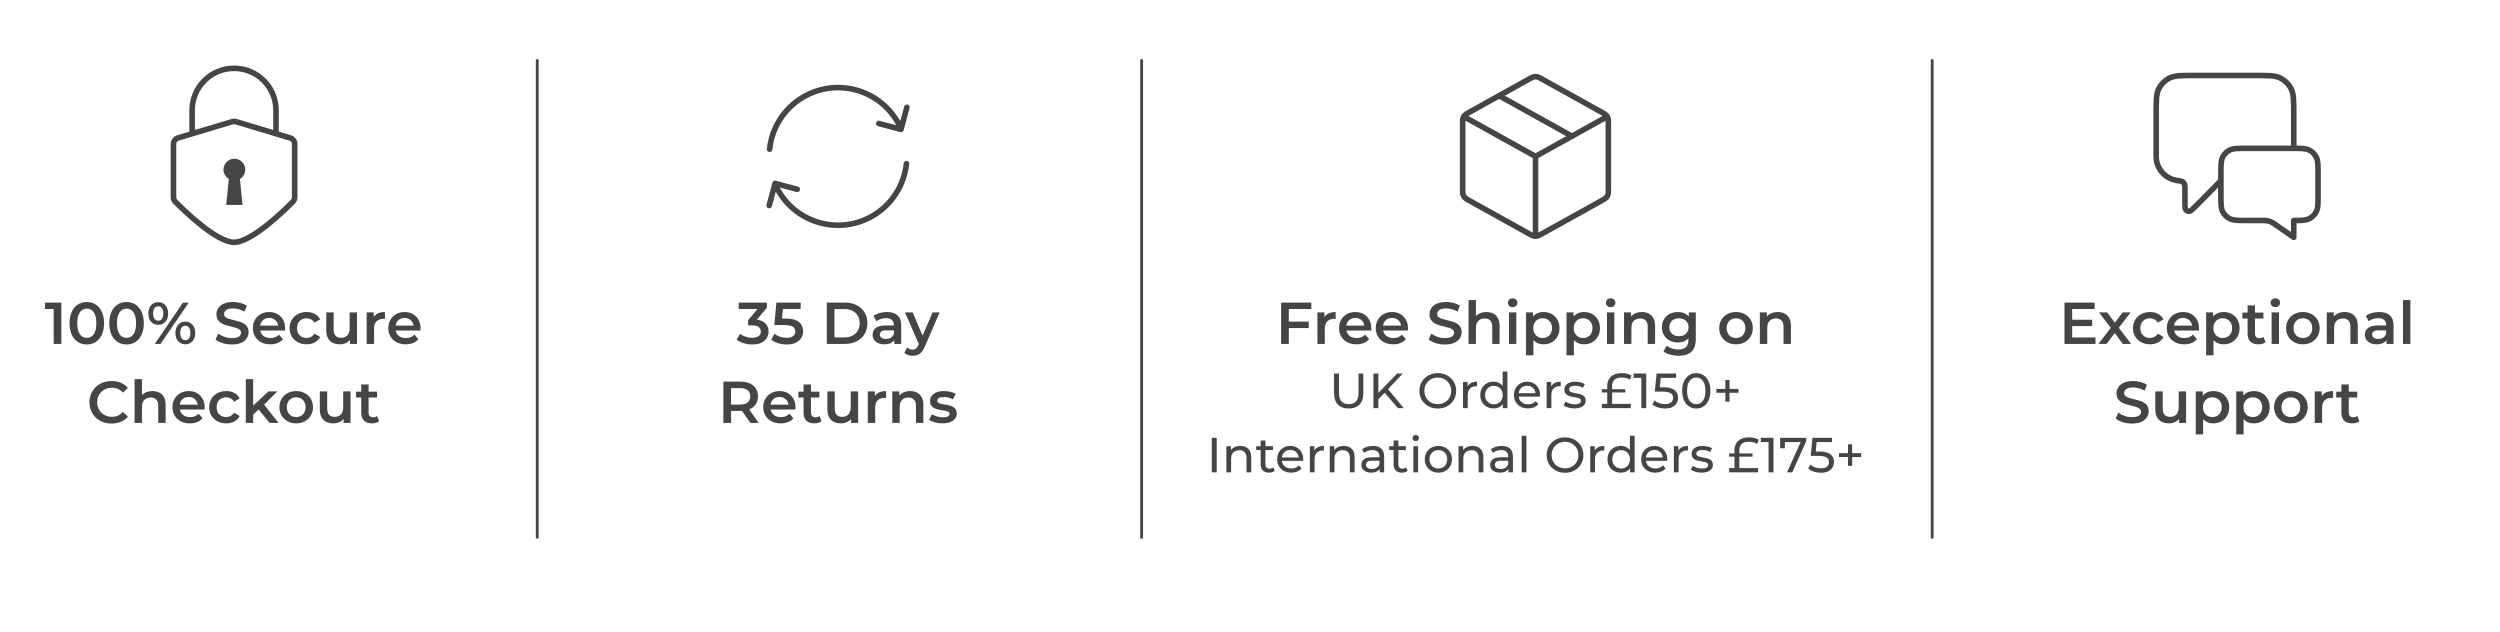 <svg width="506" height="128" viewBox="0 0 506 128" fill="none" xmlns="http://www.w3.org/2000/svg">
<path d="M47.374 13.258C52.376 13.258 56.43 17.313 56.43 22.314V26.64L58.905 27.383C59.676 27.614 60.205 28.325 60.205 29.13V39.954C60.205 40.421 60.026 40.875 59.692 41.214C58.884 42.034 56.782 44.109 54.426 45.982C53.249 46.919 51.995 47.815 50.797 48.48C49.617 49.135 48.42 49.607 47.376 49.607C46.331 49.607 45.133 49.135 43.953 48.48C42.755 47.815 41.501 46.919 40.324 45.982C37.968 44.109 35.868 42.034 35.059 41.214C34.725 40.875 34.544 40.421 34.544 39.954V29.13C34.544 28.325 35.074 27.614 35.845 27.383L38.318 26.641V22.314C38.318 17.313 42.373 13.258 47.374 13.258ZM47.574 25.165C47.444 25.126 47.306 25.126 47.176 25.165L36.17 28.467C35.878 28.555 35.678 28.825 35.678 29.13V39.954C35.678 40.133 35.746 40.298 35.865 40.419C36.661 41.227 38.725 43.264 41.029 45.096C42.181 46.012 43.381 46.867 44.502 47.49C45.641 48.122 46.629 48.476 47.376 48.476C48.123 48.475 49.111 48.122 50.248 47.49C51.37 46.867 52.57 46.012 53.722 45.096C56.026 43.264 58.089 41.226 58.885 40.419C59.004 40.298 59.073 40.133 59.073 39.954V29.13C59.073 28.825 58.872 28.555 58.58 28.467L47.574 25.165ZM47.374 14.391C42.998 14.391 39.451 17.938 39.451 22.314V26.301L46.851 24.081C47.193 23.979 47.557 23.979 47.899 24.081L55.298 26.301V22.314C55.298 17.938 51.751 14.391 47.374 14.391Z" fill="#454545"/>
<path d="M47.438 32.125C48.653 32.125 49.639 33.111 49.639 34.326C49.639 35.13 49.205 35.831 48.562 36.215L49.088 41.48H45.786L46.312 36.215C45.669 35.831 45.236 35.13 45.236 34.326C45.236 33.111 46.222 32.125 47.438 32.125Z" fill="#454545"/>
<path d="M10.864 69.606V61.839L11.545 62.544H9.095V61.241H12.417V69.606H10.864ZM17.566 69.725C16.904 69.725 16.307 69.558 15.773 69.223C15.248 68.888 14.833 68.403 14.531 67.765C14.228 67.12 14.076 66.339 14.076 65.423C14.076 64.507 14.228 63.731 14.531 63.093C14.833 62.448 15.248 61.958 15.773 61.624C16.307 61.289 16.904 61.122 17.566 61.122C18.235 61.122 18.832 61.289 19.358 61.624C19.884 61.958 20.298 62.448 20.601 63.093C20.911 63.731 21.067 64.507 21.067 65.423C21.067 66.339 20.911 67.12 20.601 67.765C20.298 68.403 19.884 68.888 19.358 69.223C18.832 69.558 18.235 69.725 17.566 69.725ZM17.566 68.375C17.956 68.375 18.294 68.271 18.581 68.064C18.868 67.849 19.091 67.522 19.25 67.084C19.418 66.646 19.501 66.093 19.501 65.423C19.501 64.746 19.418 64.193 19.25 63.762C19.091 63.324 18.868 63.002 18.581 62.795C18.294 62.58 17.956 62.472 17.566 62.472C17.191 62.472 16.857 62.58 16.562 62.795C16.275 63.002 16.048 63.324 15.881 63.762C15.722 64.193 15.642 64.746 15.642 65.423C15.642 66.093 15.722 66.646 15.881 67.084C16.048 67.522 16.275 67.849 16.562 68.064C16.857 68.271 17.191 68.375 17.566 68.375ZM25.605 69.725C24.944 69.725 24.347 69.558 23.813 69.223C23.287 68.888 22.873 68.403 22.57 67.765C22.268 67.12 22.116 66.339 22.116 65.423C22.116 64.507 22.268 63.731 22.57 63.093C22.873 62.448 23.287 61.958 23.813 61.624C24.347 61.289 24.944 61.122 25.605 61.122C26.275 61.122 26.872 61.289 27.398 61.624C27.924 61.958 28.338 62.448 28.64 63.093C28.951 63.731 29.107 64.507 29.107 65.423C29.107 66.339 28.951 67.12 28.64 67.765C28.338 68.403 27.924 68.888 27.398 69.223C26.872 69.558 26.275 69.725 25.605 69.725ZM25.605 68.375C25.996 68.375 26.334 68.271 26.621 68.064C26.908 67.849 27.131 67.522 27.29 67.084C27.458 66.646 27.541 66.093 27.541 65.423C27.541 64.746 27.458 64.193 27.29 63.762C27.131 63.324 26.908 63.002 26.621 62.795C26.334 62.58 25.996 62.472 25.605 62.472C25.231 62.472 24.896 62.58 24.602 62.795C24.315 63.002 24.088 63.324 23.921 63.762C23.761 64.193 23.682 64.746 23.682 65.423C23.682 66.093 23.761 66.646 23.921 67.084C24.088 67.522 24.315 67.849 24.602 68.064C24.896 68.271 25.231 68.375 25.605 68.375ZM31.327 69.606L37.039 61.241H38.21L32.498 69.606H31.327ZM32.02 65.746C31.63 65.746 31.283 65.65 30.981 65.459C30.678 65.268 30.443 65.001 30.276 64.659C30.108 64.316 30.025 63.914 30.025 63.452C30.025 62.99 30.108 62.587 30.276 62.245C30.443 61.902 30.678 61.636 30.981 61.444C31.283 61.253 31.63 61.158 32.02 61.158C32.426 61.158 32.777 61.253 33.072 61.444C33.374 61.636 33.609 61.902 33.777 62.245C33.944 62.587 34.028 62.99 34.028 63.452C34.028 63.914 33.944 64.316 33.777 64.659C33.609 65.001 33.374 65.268 33.072 65.459C32.777 65.65 32.426 65.746 32.02 65.746ZM32.032 64.909C32.351 64.909 32.598 64.786 32.773 64.539C32.956 64.284 33.048 63.922 33.048 63.452C33.048 62.982 32.956 62.623 32.773 62.376C32.598 62.121 32.351 61.994 32.032 61.994C31.714 61.994 31.459 62.121 31.267 62.376C31.084 62.631 30.993 62.99 30.993 63.452C30.993 63.914 31.084 64.272 31.267 64.527C31.459 64.782 31.714 64.909 32.032 64.909ZM37.505 69.689C37.114 69.689 36.768 69.594 36.465 69.402C36.163 69.211 35.928 68.944 35.76 68.602C35.593 68.259 35.509 67.857 35.509 67.395C35.509 66.933 35.593 66.531 35.76 66.188C35.928 65.846 36.163 65.579 36.465 65.388C36.768 65.196 37.114 65.101 37.505 65.101C37.911 65.101 38.262 65.196 38.556 65.388C38.859 65.579 39.094 65.846 39.261 66.188C39.429 66.531 39.512 66.933 39.512 67.395C39.512 67.857 39.429 68.259 39.261 68.602C39.094 68.944 38.859 69.211 38.556 69.402C38.262 69.594 37.911 69.689 37.505 69.689ZM37.505 68.853C37.824 68.853 38.074 68.725 38.258 68.47C38.441 68.215 38.532 67.857 38.532 67.395C38.532 66.933 38.441 66.574 38.258 66.32C38.074 66.065 37.824 65.937 37.505 65.937C37.194 65.937 36.943 66.065 36.752 66.32C36.569 66.567 36.477 66.925 36.477 67.395C36.477 67.865 36.569 68.227 36.752 68.482C36.943 68.729 37.194 68.853 37.505 68.853ZM46.929 69.725C46.276 69.725 45.651 69.633 45.053 69.45C44.456 69.259 43.982 69.016 43.631 68.721L44.169 67.514C44.504 67.777 44.918 67.996 45.412 68.172C45.906 68.347 46.411 68.434 46.929 68.434C47.367 68.434 47.722 68.387 47.993 68.291C48.264 68.195 48.463 68.068 48.59 67.909C48.718 67.741 48.781 67.554 48.781 67.347C48.781 67.092 48.69 66.889 48.507 66.738C48.323 66.578 48.084 66.455 47.789 66.367C47.503 66.272 47.18 66.184 46.822 66.104C46.471 66.025 46.117 65.933 45.758 65.83C45.408 65.718 45.085 65.579 44.79 65.411C44.504 65.236 44.269 65.005 44.085 64.718C43.902 64.432 43.81 64.065 43.81 63.619C43.81 63.165 43.93 62.751 44.169 62.376C44.416 61.994 44.786 61.691 45.28 61.468C45.782 61.237 46.415 61.122 47.18 61.122C47.682 61.122 48.18 61.185 48.674 61.313C49.168 61.44 49.598 61.624 49.964 61.863L49.474 63.069C49.1 62.846 48.714 62.683 48.315 62.58C47.917 62.468 47.535 62.412 47.168 62.412C46.738 62.412 46.388 62.464 46.117 62.568C45.854 62.671 45.659 62.806 45.531 62.974C45.412 63.141 45.352 63.332 45.352 63.547C45.352 63.802 45.44 64.009 45.615 64.169C45.798 64.32 46.033 64.439 46.32 64.527C46.615 64.615 46.941 64.702 47.3 64.79C47.658 64.87 48.013 64.961 48.363 65.065C48.721 65.168 49.044 65.304 49.331 65.471C49.626 65.638 49.861 65.865 50.036 66.152C50.219 66.439 50.311 66.802 50.311 67.24C50.311 67.686 50.187 68.1 49.94 68.482C49.701 68.857 49.331 69.159 48.829 69.39C48.327 69.613 47.694 69.725 46.929 69.725ZM54.707 69.689C53.998 69.689 53.377 69.55 52.843 69.271C52.317 68.984 51.907 68.594 51.612 68.1C51.325 67.606 51.182 67.044 51.182 66.415C51.182 65.778 51.321 65.216 51.6 64.73C51.887 64.236 52.277 63.85 52.771 63.571C53.273 63.292 53.843 63.153 54.48 63.153C55.101 63.153 55.655 63.288 56.141 63.559C56.627 63.83 57.009 64.213 57.288 64.706C57.567 65.2 57.706 65.782 57.706 66.451C57.706 66.515 57.702 66.586 57.694 66.666C57.694 66.746 57.69 66.821 57.682 66.893H52.365V65.901H56.894L56.308 66.212C56.316 65.846 56.24 65.523 56.081 65.244C55.922 64.965 55.703 64.746 55.424 64.587C55.153 64.428 54.838 64.348 54.48 64.348C54.113 64.348 53.791 64.428 53.512 64.587C53.241 64.746 53.026 64.969 52.867 65.256C52.715 65.535 52.64 65.865 52.64 66.248V66.487C52.64 66.869 52.727 67.208 52.903 67.502C53.078 67.797 53.325 68.024 53.643 68.183C53.962 68.343 54.328 68.422 54.743 68.422C55.101 68.422 55.424 68.367 55.711 68.255C55.997 68.144 56.252 67.969 56.475 67.73L57.276 68.65C56.989 68.984 56.627 69.243 56.188 69.426C55.758 69.602 55.264 69.689 54.707 69.689ZM62.068 69.689C61.399 69.689 60.802 69.55 60.276 69.271C59.758 68.984 59.352 68.594 59.057 68.1C58.762 67.606 58.615 67.044 58.615 66.415C58.615 65.778 58.762 65.216 59.057 64.73C59.352 64.236 59.758 63.85 60.276 63.571C60.802 63.292 61.399 63.153 62.068 63.153C62.69 63.153 63.235 63.281 63.705 63.535C64.183 63.782 64.546 64.149 64.793 64.635L63.645 65.304C63.454 65.001 63.219 64.778 62.941 64.635C62.67 64.491 62.375 64.42 62.056 64.42C61.69 64.42 61.359 64.499 61.065 64.659C60.77 64.818 60.539 65.049 60.371 65.352C60.204 65.646 60.121 66.001 60.121 66.415C60.121 66.829 60.204 67.188 60.371 67.49C60.539 67.785 60.77 68.012 61.065 68.172C61.359 68.331 61.69 68.411 62.056 68.411C62.375 68.411 62.67 68.339 62.941 68.195C63.219 68.052 63.454 67.829 63.645 67.526L64.793 68.195C64.546 68.674 64.183 69.044 63.705 69.307C63.235 69.562 62.69 69.689 62.068 69.689ZM68.784 69.689C68.243 69.689 67.764 69.59 67.35 69.39C66.936 69.183 66.614 68.873 66.382 68.458C66.151 68.036 66.036 67.506 66.036 66.869V63.225H67.529V66.666C67.529 67.24 67.657 67.67 67.912 67.957C68.175 68.235 68.545 68.375 69.023 68.375C69.374 68.375 69.676 68.303 69.931 68.16C70.194 68.016 70.397 67.801 70.541 67.514C70.692 67.228 70.768 66.873 70.768 66.451V63.225H72.261V69.606H70.839V67.885L71.09 68.411C70.875 68.825 70.561 69.143 70.146 69.367C69.732 69.582 69.278 69.689 68.784 69.689ZM74.217 69.606V63.225H75.639V64.981L75.472 64.467C75.663 64.037 75.962 63.711 76.368 63.488C76.782 63.265 77.296 63.153 77.909 63.153V64.575C77.845 64.559 77.786 64.551 77.73 64.551C77.674 64.543 77.618 64.539 77.563 64.539C76.997 64.539 76.547 64.706 76.212 65.041C75.878 65.368 75.711 65.858 75.711 66.511V69.606H74.217ZM82.117 69.689C81.408 69.689 80.787 69.55 80.253 69.271C79.727 68.984 79.317 68.594 79.022 68.1C78.736 67.606 78.592 67.044 78.592 66.415C78.592 65.778 78.731 65.216 79.01 64.73C79.297 64.236 79.687 63.85 80.181 63.571C80.683 63.292 81.253 63.153 81.89 63.153C82.511 63.153 83.065 63.288 83.551 63.559C84.037 63.83 84.419 64.213 84.698 64.706C84.977 65.2 85.116 65.782 85.116 66.451C85.116 66.515 85.112 66.586 85.104 66.666C85.104 66.746 85.1 66.821 85.092 66.893H79.775V65.901H84.304L83.718 66.212C83.726 65.846 83.65 65.523 83.491 65.244C83.332 64.965 83.113 64.746 82.834 64.587C82.563 64.428 82.249 64.348 81.89 64.348C81.524 64.348 81.201 64.428 80.922 64.587C80.651 64.746 80.436 64.969 80.277 65.256C80.126 65.535 80.05 65.865 80.05 66.248V66.487C80.05 66.869 80.138 67.208 80.313 67.502C80.488 67.797 80.735 68.024 81.054 68.183C81.372 68.343 81.739 68.422 82.153 68.422C82.511 68.422 82.834 68.367 83.121 68.255C83.407 68.144 83.662 67.969 83.885 67.73L84.686 68.65C84.399 68.984 84.037 69.243 83.599 69.426C83.169 69.602 82.675 69.689 82.117 69.689ZM22.571 85.725C21.934 85.725 21.34 85.621 20.791 85.414C20.249 85.199 19.775 84.9 19.369 84.518C18.971 84.128 18.66 83.67 18.437 83.144C18.214 82.618 18.102 82.045 18.102 81.423C18.102 80.802 18.214 80.228 18.437 79.703C18.66 79.177 18.975 78.723 19.381 78.341C19.787 77.95 20.261 77.651 20.803 77.444C21.344 77.229 21.938 77.122 22.583 77.122C23.268 77.122 23.893 77.241 24.459 77.48C25.025 77.711 25.503 78.058 25.893 78.52L24.889 79.464C24.587 79.137 24.248 78.894 23.874 78.735C23.499 78.567 23.093 78.484 22.655 78.484C22.217 78.484 21.814 78.556 21.448 78.699C21.09 78.842 20.775 79.046 20.504 79.308C20.241 79.571 20.034 79.882 19.883 80.24C19.739 80.599 19.668 80.993 19.668 81.423C19.668 81.853 19.739 82.248 19.883 82.606C20.034 82.965 20.241 83.275 20.504 83.538C20.775 83.801 21.09 84.004 21.448 84.148C21.814 84.291 22.217 84.363 22.655 84.363C23.093 84.363 23.499 84.283 23.874 84.124C24.248 83.957 24.587 83.706 24.889 83.371L25.893 84.327C25.503 84.781 25.025 85.127 24.459 85.367C23.893 85.606 23.264 85.725 22.571 85.725ZM30.858 79.153C31.368 79.153 31.822 79.253 32.221 79.452C32.627 79.651 32.946 79.958 33.177 80.372C33.408 80.778 33.523 81.304 33.523 81.949V85.606H32.029V82.14C32.029 81.575 31.894 81.153 31.623 80.874C31.36 80.595 30.99 80.456 30.512 80.456C30.162 80.456 29.851 80.527 29.58 80.671C29.309 80.814 29.098 81.029 28.947 81.316C28.803 81.595 28.732 81.949 28.732 82.379V85.606H27.238V76.739H28.732V80.945L28.409 80.42C28.632 80.013 28.955 79.703 29.377 79.488C29.807 79.265 30.301 79.153 30.858 79.153ZM38.429 85.689C37.72 85.689 37.098 85.55 36.565 85.271C36.039 84.984 35.629 84.594 35.334 84.1C35.047 83.606 34.904 83.044 34.904 82.415C34.904 81.778 35.043 81.216 35.322 80.73C35.609 80.236 35.999 79.85 36.493 79.571C36.995 79.292 37.564 79.153 38.202 79.153C38.823 79.153 39.377 79.288 39.863 79.559C40.349 79.83 40.731 80.213 41.01 80.706C41.288 81.2 41.428 81.782 41.428 82.451C41.428 82.515 41.424 82.586 41.416 82.666C41.416 82.746 41.412 82.821 41.404 82.893H36.087V81.901H40.615L40.03 82.212C40.038 81.846 39.962 81.523 39.803 81.244C39.644 80.965 39.425 80.746 39.146 80.587C38.875 80.428 38.56 80.348 38.202 80.348C37.835 80.348 37.513 80.428 37.234 80.587C36.963 80.746 36.748 80.969 36.589 81.256C36.437 81.535 36.362 81.865 36.362 82.248V82.487C36.362 82.869 36.449 83.208 36.624 83.502C36.8 83.797 37.047 84.024 37.365 84.183C37.684 84.343 38.05 84.422 38.465 84.422C38.823 84.422 39.146 84.367 39.432 84.255C39.719 84.144 39.974 83.969 40.197 83.73L40.998 84.65C40.711 84.984 40.349 85.243 39.91 85.426C39.48 85.602 38.986 85.689 38.429 85.689ZM45.79 85.689C45.121 85.689 44.523 85.55 43.998 85.271C43.48 84.984 43.074 84.594 42.779 84.1C42.484 83.606 42.337 83.044 42.337 82.415C42.337 81.778 42.484 81.216 42.779 80.73C43.074 80.236 43.48 79.85 43.998 79.571C44.523 79.292 45.121 79.153 45.79 79.153C46.411 79.153 46.957 79.281 47.427 79.535C47.905 79.782 48.267 80.149 48.514 80.635L47.367 81.304C47.176 81.001 46.941 80.778 46.662 80.635C46.392 80.491 46.097 80.42 45.778 80.42C45.412 80.42 45.081 80.499 44.786 80.659C44.492 80.818 44.261 81.049 44.093 81.352C43.926 81.646 43.843 82.001 43.843 82.415C43.843 82.829 43.926 83.188 44.093 83.49C44.261 83.785 44.492 84.012 44.786 84.172C45.081 84.331 45.412 84.411 45.778 84.411C46.097 84.411 46.392 84.339 46.662 84.195C46.941 84.052 47.176 83.829 47.367 83.526L48.514 84.195C48.267 84.674 47.905 85.044 47.427 85.307C46.957 85.562 46.411 85.689 45.79 85.689ZM50.966 84.183L51.002 82.308L54.336 79.225H56.128L53.296 82.069L52.508 82.726L50.966 84.183ZM49.747 85.606V76.739H51.241V85.606H49.747ZM54.563 85.606L52.233 82.726L53.177 81.531L56.379 85.606H54.563ZM59.943 85.689C59.29 85.689 58.708 85.55 58.199 85.271C57.689 84.984 57.286 84.594 56.992 84.1C56.697 83.606 56.55 83.044 56.55 82.415C56.55 81.778 56.697 81.216 56.992 80.73C57.286 80.236 57.689 79.85 58.199 79.571C58.708 79.292 59.29 79.153 59.943 79.153C60.604 79.153 61.19 79.292 61.7 79.571C62.217 79.85 62.62 80.232 62.906 80.718C63.201 81.204 63.349 81.77 63.349 82.415C63.349 83.044 63.201 83.606 62.906 84.1C62.62 84.594 62.217 84.984 61.7 85.271C61.19 85.55 60.604 85.689 59.943 85.689ZM59.943 84.411C60.309 84.411 60.636 84.331 60.923 84.172C61.21 84.012 61.433 83.781 61.592 83.479C61.759 83.176 61.843 82.821 61.843 82.415C61.843 82.001 61.759 81.646 61.592 81.352C61.433 81.049 61.21 80.818 60.923 80.659C60.636 80.499 60.313 80.42 59.955 80.42C59.589 80.42 59.262 80.499 58.975 80.659C58.696 80.818 58.473 81.049 58.306 81.352C58.139 81.646 58.055 82.001 58.055 82.415C58.055 82.821 58.139 83.176 58.306 83.479C58.473 83.781 58.696 84.012 58.975 84.172C59.262 84.331 59.585 84.411 59.943 84.411ZM67.477 85.689C66.936 85.689 66.458 85.59 66.043 85.39C65.629 85.183 65.307 84.873 65.076 84.458C64.844 84.036 64.729 83.506 64.729 82.869V79.225H66.223V82.666C66.223 83.24 66.35 83.67 66.605 83.957C66.868 84.235 67.238 84.375 67.716 84.375C68.067 84.375 68.37 84.303 68.624 84.16C68.887 84.016 69.09 83.801 69.234 83.514C69.385 83.228 69.461 82.873 69.461 82.451V79.225H70.954V85.606H69.532V83.885L69.783 84.411C69.568 84.825 69.254 85.143 68.84 85.367C68.425 85.582 67.971 85.689 67.477 85.689ZM75.312 85.689C74.611 85.689 74.069 85.51 73.687 85.151C73.304 84.785 73.113 84.247 73.113 83.538V77.815H74.607V83.502C74.607 83.805 74.683 84.04 74.834 84.207C74.993 84.375 75.212 84.458 75.491 84.458C75.826 84.458 76.104 84.371 76.327 84.195L76.746 85.259C76.57 85.402 76.355 85.51 76.1 85.582C75.846 85.653 75.583 85.689 75.312 85.689ZM72.062 80.467V79.272H76.316V80.467H72.062Z" fill="#454545"/>
<line x1="108.736" y1="12" x2="108.736" y2="109" stroke="#454545" stroke-width="0.567"/>
<path d="M183.466 33.121C183.011 37.396 180.588 41.403 176.58 43.717C169.92 47.562 161.404 45.28 157.558 38.62L157.149 37.911M155.769 30.195C156.224 25.919 158.647 21.913 162.656 19.598C169.316 15.753 177.832 18.035 181.677 24.695L182.087 25.404M155.683 41.595L156.882 37.119L161.357 38.319M177.879 24.997L182.354 26.196L183.554 21.72" stroke="#454545" stroke-width="1.134" stroke-linecap="round" stroke-linejoin="round"/>
<path d="M152.254 69.725C151.665 69.725 151.087 69.641 150.522 69.474C149.964 69.299 149.494 69.06 149.112 68.757L149.781 67.55C150.084 67.797 150.45 67.996 150.88 68.148C151.31 68.299 151.76 68.375 152.23 68.375C152.788 68.375 153.222 68.263 153.533 68.04C153.843 67.809 153.999 67.499 153.999 67.108C153.999 66.726 153.855 66.423 153.569 66.2C153.282 65.977 152.82 65.865 152.183 65.865H151.418V64.802L153.808 61.958L154.011 62.544H149.518V61.241H155.218V62.281L152.828 65.125L152.015 64.647H152.481C153.509 64.647 154.278 64.878 154.787 65.34C155.305 65.794 155.564 66.379 155.564 67.096C155.564 67.566 155.445 68 155.206 68.399C154.967 68.797 154.6 69.12 154.106 69.367C153.62 69.606 153.003 69.725 152.254 69.725ZM159.236 69.725C158.646 69.725 158.069 69.641 157.503 69.474C156.945 69.299 156.475 69.06 156.093 68.757L156.75 67.55C157.053 67.797 157.419 67.996 157.85 68.148C158.288 68.299 158.742 68.375 159.212 68.375C159.761 68.375 160.192 68.259 160.502 68.028C160.821 67.797 160.98 67.487 160.98 67.096C160.98 66.833 160.912 66.602 160.777 66.403C160.65 66.204 160.419 66.053 160.084 65.949C159.757 65.846 159.307 65.794 158.734 65.794H156.714L157.145 61.241H162.056V62.544H157.718L158.531 61.803L158.208 65.208L157.395 64.479H159.08C159.909 64.479 160.574 64.591 161.076 64.814C161.586 65.029 161.956 65.332 162.187 65.722C162.426 66.104 162.545 66.543 162.545 67.036C162.545 67.522 162.426 67.969 162.187 68.375C161.948 68.781 161.582 69.108 161.088 69.355C160.602 69.602 159.984 69.725 159.236 69.725ZM167.341 69.606V61.241H170.998C171.906 61.241 172.702 61.416 173.387 61.767C174.072 62.117 174.606 62.603 174.989 63.225C175.371 63.846 175.562 64.579 175.562 65.423C175.562 66.26 175.371 66.993 174.989 67.622C174.606 68.243 174.072 68.729 173.387 69.08C172.702 69.43 171.906 69.606 170.998 69.606H167.341ZM168.895 68.291H170.926C171.555 68.291 172.097 68.172 172.551 67.933C173.013 67.694 173.367 67.359 173.614 66.929C173.869 66.499 173.997 65.997 173.997 65.423C173.997 64.842 173.869 64.34 173.614 63.918C173.367 63.488 173.013 63.153 172.551 62.914C172.097 62.675 171.555 62.556 170.926 62.556H168.895V68.291ZM181.001 69.606V68.315L180.917 68.04V65.782C180.917 65.344 180.786 65.005 180.523 64.766C180.26 64.519 179.862 64.396 179.328 64.396C178.97 64.396 178.615 64.451 178.265 64.563C177.922 64.674 177.631 64.83 177.392 65.029L176.807 63.942C177.149 63.679 177.556 63.484 178.026 63.356C178.504 63.221 178.997 63.153 179.507 63.153C180.431 63.153 181.144 63.376 181.646 63.822C182.156 64.26 182.411 64.941 182.411 65.865V69.606H181.001ZM178.993 69.689C178.516 69.689 178.097 69.609 177.739 69.45C177.38 69.283 177.102 69.056 176.902 68.769C176.711 68.474 176.616 68.144 176.616 67.777C176.616 67.419 176.699 67.096 176.867 66.809C177.042 66.523 177.325 66.296 177.715 66.128C178.105 65.961 178.623 65.877 179.268 65.877H181.12V66.869H179.376C178.866 66.869 178.523 66.953 178.348 67.12C178.173 67.279 178.085 67.479 178.085 67.718C178.085 67.988 178.193 68.204 178.408 68.363C178.623 68.522 178.922 68.602 179.304 68.602C179.671 68.602 179.997 68.518 180.284 68.351C180.579 68.183 180.79 67.937 180.917 67.61L181.168 68.506C181.025 68.881 180.766 69.171 180.392 69.378C180.025 69.586 179.559 69.689 178.993 69.689ZM184.737 72.007C184.426 72.007 184.115 71.955 183.805 71.852C183.494 71.748 183.235 71.605 183.028 71.422L183.626 70.322C183.777 70.458 183.948 70.565 184.139 70.645C184.331 70.725 184.526 70.764 184.725 70.764C184.996 70.764 185.215 70.697 185.382 70.561C185.549 70.426 185.705 70.199 185.848 69.88L186.218 69.044L186.338 68.865L188.752 63.225H190.186L187.198 70.119C186.999 70.597 186.776 70.976 186.529 71.254C186.29 71.533 186.019 71.728 185.717 71.84C185.422 71.951 185.095 72.007 184.737 72.007ZM186.051 69.832L183.172 63.225H184.725L187.067 68.733L186.051 69.832ZM146.413 85.606V77.241H149.854C150.595 77.241 151.228 77.361 151.754 77.6C152.288 77.839 152.698 78.181 152.985 78.627C153.272 79.073 153.415 79.603 153.415 80.216C153.415 80.83 153.272 81.36 152.985 81.806C152.698 82.244 152.288 82.582 151.754 82.821C151.228 83.052 150.595 83.168 149.854 83.168H147.273L147.966 82.463V85.606H146.413ZM151.886 85.606L149.771 82.57H151.432L153.559 85.606H151.886ZM147.966 82.63L147.273 81.889H149.783C150.468 81.889 150.982 81.742 151.324 81.447C151.675 81.153 151.85 80.742 151.85 80.216C151.85 79.683 151.675 79.272 151.324 78.986C150.982 78.699 150.468 78.556 149.783 78.556H147.273L147.966 77.791V82.63ZM158.009 85.689C157.3 85.689 156.679 85.55 156.145 85.271C155.619 84.984 155.209 84.594 154.914 84.1C154.627 83.606 154.484 83.044 154.484 82.415C154.484 81.778 154.623 81.216 154.902 80.73C155.189 80.236 155.579 79.85 156.073 79.571C156.575 79.292 157.145 79.153 157.782 79.153C158.403 79.153 158.957 79.288 159.443 79.559C159.929 79.83 160.311 80.213 160.59 80.706C160.869 81.2 161.008 81.782 161.008 82.451C161.008 82.515 161.004 82.586 160.996 82.666C160.996 82.746 160.992 82.821 160.984 82.893H155.667V81.901H160.196L159.61 82.212C159.618 81.846 159.542 81.523 159.383 81.244C159.224 80.965 159.005 80.746 158.726 80.587C158.455 80.428 158.14 80.348 157.782 80.348C157.415 80.348 157.093 80.428 156.814 80.587C156.543 80.746 156.328 80.969 156.169 81.256C156.017 81.535 155.942 81.865 155.942 82.248V82.487C155.942 82.869 156.029 83.208 156.205 83.502C156.38 83.797 156.627 84.024 156.945 84.183C157.264 84.343 157.63 84.422 158.045 84.422C158.403 84.422 158.726 84.367 159.013 84.255C159.299 84.144 159.554 83.969 159.777 83.73L160.578 84.65C160.291 84.984 159.929 85.243 159.491 85.426C159.06 85.602 158.566 85.689 158.009 85.689ZM164.844 85.689C164.143 85.689 163.602 85.51 163.219 85.151C162.837 84.785 162.646 84.247 162.646 83.538V77.815H164.14V83.502C164.14 83.805 164.215 84.04 164.367 84.207C164.526 84.375 164.745 84.458 165.024 84.458C165.358 84.458 165.637 84.371 165.86 84.195L166.278 85.259C166.103 85.402 165.888 85.51 165.633 85.582C165.378 85.653 165.115 85.689 164.844 85.689ZM161.594 80.467V79.272H165.848V80.467H161.594ZM170.208 85.689C169.666 85.689 169.188 85.59 168.774 85.39C168.359 85.183 168.037 84.873 167.806 84.458C167.575 84.036 167.459 83.506 167.459 82.869V79.225H168.953V82.666C168.953 83.24 169.08 83.67 169.335 83.957C169.598 84.235 169.969 84.375 170.446 84.375C170.797 84.375 171.1 84.303 171.355 84.16C171.617 84.016 171.821 83.801 171.964 83.514C172.115 83.228 172.191 82.873 172.191 82.451V79.225H173.685V85.606H172.263V83.885L172.514 84.411C172.299 84.825 171.984 85.143 171.57 85.367C171.155 85.582 170.701 85.689 170.208 85.689ZM175.64 85.606V79.225H177.062V80.981L176.895 80.467C177.086 80.037 177.385 79.711 177.791 79.488C178.205 79.265 178.719 79.153 179.332 79.153V80.575C179.269 80.559 179.209 80.551 179.153 80.551C179.097 80.543 179.042 80.539 178.986 80.539C178.42 80.539 177.97 80.706 177.636 81.041C177.301 81.368 177.134 81.858 177.134 82.511V85.606H175.64ZM184.22 79.153C184.73 79.153 185.184 79.253 185.582 79.452C185.989 79.651 186.307 79.958 186.538 80.372C186.769 80.778 186.885 81.304 186.885 81.949V85.606H185.391V82.14C185.391 81.575 185.256 81.153 184.985 80.874C184.722 80.595 184.352 80.456 183.874 80.456C183.523 80.456 183.212 80.527 182.942 80.671C182.671 80.814 182.46 81.029 182.308 81.316C182.165 81.595 182.093 81.949 182.093 82.379V85.606H180.6V79.225H182.021V80.945L181.771 80.42C181.994 80.013 182.316 79.703 182.738 79.488C183.169 79.265 183.662 79.153 184.22 79.153ZM190.751 85.689C190.217 85.689 189.703 85.621 189.21 85.486C188.724 85.343 188.337 85.171 188.051 84.972L188.624 83.837C188.911 84.02 189.253 84.172 189.652 84.291C190.05 84.411 190.448 84.47 190.847 84.47C191.317 84.47 191.655 84.407 191.862 84.279C192.077 84.152 192.185 83.98 192.185 83.765C192.185 83.59 192.113 83.459 191.97 83.371C191.826 83.275 191.639 83.204 191.408 83.156C191.177 83.108 190.918 83.064 190.632 83.025C190.353 82.985 190.07 82.933 189.783 82.869C189.504 82.797 189.249 82.698 189.018 82.57C188.787 82.435 188.6 82.256 188.457 82.033C188.313 81.81 188.242 81.515 188.242 81.148C188.242 80.742 188.357 80.392 188.588 80.097C188.819 79.794 189.142 79.563 189.556 79.404C189.978 79.237 190.476 79.153 191.05 79.153C191.48 79.153 191.914 79.201 192.352 79.296C192.79 79.392 193.153 79.527 193.44 79.703L192.866 80.838C192.563 80.655 192.257 80.531 191.946 80.467C191.643 80.396 191.34 80.36 191.038 80.36C190.584 80.36 190.245 80.428 190.022 80.563C189.807 80.698 189.7 80.87 189.7 81.077C189.7 81.268 189.771 81.411 189.915 81.507C190.058 81.603 190.245 81.678 190.476 81.734C190.707 81.79 190.962 81.838 191.241 81.877C191.528 81.909 191.81 81.961 192.089 82.033C192.368 82.104 192.623 82.204 192.854 82.332C193.093 82.451 193.284 82.622 193.428 82.845C193.571 83.068 193.643 83.359 193.643 83.718C193.643 84.116 193.523 84.462 193.284 84.757C193.053 85.052 192.723 85.283 192.292 85.45C191.862 85.609 191.348 85.689 190.751 85.689Z" fill="#454545"/>
<line x1="231.07" y1="12" x2="231.07" y2="109" stroke="#454545" stroke-width="0.567"/>
<path d="M324.71 23.922L310.786 31.658M310.786 31.658L296.861 23.922M310.786 31.658L310.786 47.22M325.529 38.306V25.009C325.529 24.448 325.529 24.167 325.447 23.917C325.374 23.695 325.254 23.492 325.096 23.32C324.917 23.127 324.672 22.99 324.181 22.718L312.059 15.983C311.594 15.725 311.362 15.596 311.116 15.545C310.898 15.5 310.673 15.5 310.456 15.545C310.21 15.596 309.977 15.725 309.513 15.983L297.39 22.718C296.899 22.99 296.654 23.127 296.476 23.32C296.317 23.492 296.198 23.695 296.125 23.917C296.042 24.167 296.042 24.448 296.042 25.009V38.306C296.042 38.868 296.042 39.148 296.125 39.399C296.198 39.62 296.317 39.823 296.476 39.995C296.654 40.189 296.899 40.325 297.39 40.598L309.513 47.332C309.977 47.59 310.21 47.719 310.456 47.77C310.673 47.815 310.898 47.815 311.116 47.77C311.362 47.719 311.594 47.59 312.059 47.332L324.181 40.598C324.672 40.325 324.917 40.189 325.096 39.995C325.254 39.823 325.374 39.62 325.447 39.399C325.529 39.148 325.529 38.868 325.529 38.306Z" stroke="#454545" stroke-width="1.134" stroke-linecap="round" stroke-linejoin="round"/>
<path d="M318.159 27.562L303.415 19.371" stroke="#454545" stroke-width="1.134" stroke-linecap="round" stroke-linejoin="round"/>
<path d="M260.722 65.089H264.892V66.403H260.722V65.089ZM260.854 69.606H259.3V61.241H265.406V62.544H260.854V69.606ZM266.648 69.606V63.225H268.07V64.981L267.903 64.467C268.094 64.037 268.393 63.711 268.799 63.488C269.213 63.265 269.727 63.153 270.34 63.153V64.575C270.277 64.559 270.217 64.551 270.161 64.551C270.105 64.543 270.05 64.539 269.994 64.539C269.428 64.539 268.978 64.706 268.644 65.041C268.309 65.368 268.142 65.858 268.142 66.511V69.606H266.648ZM274.548 69.689C273.839 69.689 273.218 69.55 272.684 69.271C272.159 68.984 271.748 68.594 271.454 68.1C271.167 67.606 271.023 67.044 271.023 66.415C271.023 65.778 271.163 65.216 271.442 64.73C271.728 64.236 272.119 63.85 272.613 63.571C273.114 63.292 273.684 63.153 274.321 63.153C274.943 63.153 275.496 63.288 275.982 63.559C276.468 63.83 276.85 64.213 277.129 64.706C277.408 65.2 277.547 65.782 277.547 66.451C277.547 66.515 277.544 66.586 277.536 66.666C277.536 66.746 277.532 66.821 277.524 66.893H272.206V65.901H276.735L276.149 66.212C276.157 65.846 276.082 65.523 275.922 65.244C275.763 64.965 275.544 64.746 275.265 64.587C274.994 64.428 274.68 64.348 274.321 64.348C273.955 64.348 273.632 64.428 273.353 64.587C273.083 64.746 272.867 64.969 272.708 65.256C272.557 65.535 272.481 65.865 272.481 66.248V66.487C272.481 66.869 272.569 67.208 272.744 67.502C272.919 67.797 273.166 68.024 273.485 68.183C273.803 68.343 274.17 68.422 274.584 68.422C274.943 68.422 275.265 68.367 275.552 68.255C275.839 68.144 276.094 67.969 276.317 67.73L277.117 68.65C276.831 68.984 276.468 69.243 276.03 69.426C275.6 69.602 275.106 69.689 274.548 69.689ZM281.981 69.689C281.272 69.689 280.651 69.55 280.117 69.271C279.592 68.984 279.181 68.594 278.887 68.1C278.6 67.606 278.456 67.044 278.456 66.415C278.456 65.778 278.596 65.216 278.875 64.73C279.161 64.236 279.552 63.85 280.046 63.571C280.548 63.292 281.117 63.153 281.754 63.153C282.376 63.153 282.929 63.288 283.415 63.559C283.901 63.83 284.284 64.213 284.562 64.706C284.841 65.2 284.981 65.782 284.981 66.451C284.981 66.515 284.977 66.586 284.969 66.666C284.969 66.746 284.965 66.821 284.957 66.893H279.639V65.901H284.168L283.583 66.212C283.591 65.846 283.515 65.523 283.356 65.244C283.196 64.965 282.977 64.746 282.698 64.587C282.427 64.428 282.113 64.348 281.754 64.348C281.388 64.348 281.065 64.428 280.786 64.587C280.516 64.746 280.301 64.969 280.141 65.256C279.99 65.535 279.914 65.865 279.914 66.248V66.487C279.914 66.869 280.002 67.208 280.177 67.502C280.352 67.797 280.599 68.024 280.918 68.183C281.237 68.343 281.603 68.422 282.017 68.422C282.376 68.422 282.698 68.367 282.985 68.255C283.272 68.144 283.527 67.969 283.75 67.73L284.55 68.65C284.264 68.984 283.901 69.243 283.463 69.426C283.033 69.602 282.539 69.689 281.981 69.689ZM292.454 69.725C291.801 69.725 291.175 69.633 290.578 69.45C289.98 69.259 289.506 69.016 289.156 68.721L289.694 67.514C290.028 67.777 290.442 67.996 290.936 68.172C291.43 68.347 291.936 68.434 292.454 68.434C292.892 68.434 293.247 68.387 293.517 68.291C293.788 68.195 293.987 68.068 294.115 67.909C294.242 67.741 294.306 67.554 294.306 67.347C294.306 67.092 294.214 66.889 294.031 66.738C293.848 66.578 293.609 66.455 293.314 66.367C293.027 66.272 292.705 66.184 292.346 66.104C291.996 66.025 291.641 65.933 291.283 65.83C290.932 65.718 290.61 65.579 290.315 65.411C290.028 65.236 289.793 65.005 289.61 64.718C289.427 64.432 289.335 64.065 289.335 63.619C289.335 63.165 289.455 62.751 289.694 62.376C289.941 61.994 290.311 61.691 290.805 61.468C291.307 61.237 291.94 61.122 292.705 61.122C293.207 61.122 293.705 61.185 294.198 61.313C294.692 61.44 295.122 61.624 295.489 61.863L294.999 63.069C294.625 62.846 294.238 62.683 293.84 62.58C293.442 62.468 293.059 62.412 292.693 62.412C292.263 62.412 291.912 62.464 291.641 62.568C291.378 62.671 291.183 62.806 291.056 62.974C290.936 63.141 290.877 63.332 290.877 63.547C290.877 63.802 290.964 64.009 291.14 64.169C291.323 64.32 291.558 64.439 291.844 64.527C292.139 64.615 292.466 64.702 292.824 64.79C293.183 64.87 293.537 64.961 293.888 65.065C294.246 65.168 294.569 65.304 294.856 65.471C295.15 65.638 295.385 65.865 295.561 66.152C295.744 66.439 295.835 66.802 295.835 67.24C295.835 67.686 295.712 68.1 295.465 68.482C295.226 68.857 294.856 69.159 294.354 69.39C293.852 69.613 293.219 69.725 292.454 69.725ZM300.853 63.153C301.363 63.153 301.817 63.253 302.215 63.452C302.621 63.651 302.94 63.958 303.171 64.372C303.402 64.778 303.517 65.304 303.517 65.949V69.606H302.024V66.14C302.024 65.575 301.888 65.153 301.618 64.874C301.355 64.595 300.984 64.456 300.506 64.456C300.156 64.456 299.845 64.527 299.574 64.671C299.303 64.814 299.092 65.029 298.941 65.316C298.798 65.595 298.726 65.949 298.726 66.379V69.606H297.232V60.739H298.726V64.945L298.403 64.42C298.626 64.013 298.949 63.703 299.371 63.488C299.801 63.265 300.295 63.153 300.853 63.153ZM305.412 69.606V63.225H306.906V69.606H305.412ZM306.165 62.173C305.886 62.173 305.655 62.086 305.472 61.91C305.297 61.735 305.209 61.524 305.209 61.277C305.209 61.022 305.297 60.811 305.472 60.644C305.655 60.468 305.886 60.381 306.165 60.381C306.444 60.381 306.671 60.465 306.846 60.632C307.029 60.791 307.121 60.994 307.121 61.241C307.121 61.504 307.033 61.727 306.858 61.91C306.683 62.086 306.452 62.173 306.165 62.173ZM312.403 69.689C311.885 69.689 311.411 69.57 310.981 69.331C310.559 69.092 310.22 68.733 309.966 68.255C309.719 67.769 309.595 67.156 309.595 66.415C309.595 65.666 309.715 65.053 309.954 64.575C310.201 64.097 310.535 63.742 310.957 63.511C311.379 63.273 311.861 63.153 312.403 63.153C313.032 63.153 313.586 63.288 314.064 63.559C314.55 63.83 314.932 64.209 315.211 64.695C315.498 65.18 315.641 65.754 315.641 66.415C315.641 67.076 315.498 67.654 315.211 68.148C314.932 68.634 314.55 69.012 314.064 69.283C313.586 69.554 313.032 69.689 312.403 69.689ZM308.866 71.924V63.225H310.288V64.73L310.24 66.427L310.36 68.124V71.924H308.866ZM312.236 68.411C312.594 68.411 312.913 68.331 313.192 68.172C313.479 68.012 313.706 67.781 313.873 67.479C314.04 67.176 314.124 66.821 314.124 66.415C314.124 66.001 314.04 65.646 313.873 65.352C313.706 65.049 313.479 64.818 313.192 64.659C312.913 64.499 312.594 64.42 312.236 64.42C311.877 64.42 311.555 64.499 311.268 64.659C310.981 64.818 310.754 65.049 310.587 65.352C310.42 65.646 310.336 66.001 310.336 66.415C310.336 66.821 310.42 67.176 310.587 67.479C310.754 67.781 310.981 68.012 311.268 68.172C311.555 68.331 311.877 68.411 312.236 68.411ZM320.595 69.689C320.077 69.689 319.603 69.57 319.173 69.331C318.751 69.092 318.412 68.733 318.157 68.255C317.91 67.769 317.787 67.156 317.787 66.415C317.787 65.666 317.906 65.053 318.145 64.575C318.392 64.097 318.727 63.742 319.149 63.511C319.571 63.273 320.053 63.153 320.595 63.153C321.224 63.153 321.778 63.288 322.256 63.559C322.741 63.83 323.124 64.209 323.403 64.695C323.689 65.18 323.833 65.754 323.833 66.415C323.833 67.076 323.689 67.654 323.403 68.148C323.124 68.634 322.741 69.012 322.256 69.283C321.778 69.554 321.224 69.689 320.595 69.689ZM317.058 71.924V63.225H318.48V64.73L318.432 66.427L318.551 68.124V71.924H317.058ZM320.427 68.411C320.786 68.411 321.104 68.331 321.383 68.172C321.67 68.012 321.897 67.781 322.064 67.479C322.232 67.176 322.315 66.821 322.315 66.415C322.315 66.001 322.232 65.646 322.064 65.352C321.897 65.049 321.67 64.818 321.383 64.659C321.104 64.499 320.786 64.42 320.427 64.42C320.069 64.42 319.746 64.499 319.46 64.659C319.173 64.818 318.946 65.049 318.778 65.352C318.611 65.646 318.528 66.001 318.528 66.415C318.528 66.821 318.611 67.176 318.778 67.479C318.946 67.781 319.173 68.012 319.46 68.172C319.746 68.331 320.069 68.411 320.427 68.411ZM325.249 69.606V63.225H326.743V69.606H325.249ZM326.002 62.173C325.723 62.173 325.492 62.086 325.309 61.91C325.134 61.735 325.046 61.524 325.046 61.277C325.046 61.022 325.134 60.811 325.309 60.644C325.492 60.468 325.723 60.381 326.002 60.381C326.281 60.381 326.508 60.465 326.683 60.632C326.866 60.791 326.958 60.994 326.958 61.241C326.958 61.504 326.87 61.727 326.695 61.91C326.52 62.086 326.289 62.173 326.002 62.173ZM332.324 63.153C332.834 63.153 333.288 63.253 333.686 63.452C334.092 63.651 334.411 63.958 334.642 64.372C334.873 64.778 334.988 65.304 334.988 65.949V69.606H333.495V66.14C333.495 65.575 333.359 65.153 333.089 64.874C332.826 64.595 332.455 64.456 331.977 64.456C331.627 64.456 331.316 64.527 331.045 64.671C330.774 64.814 330.563 65.029 330.412 65.316C330.269 65.595 330.197 65.949 330.197 66.379V69.606H328.703V63.225H330.125V64.945L329.874 64.42C330.097 64.013 330.42 63.703 330.842 63.488C331.272 63.265 331.766 63.153 332.324 63.153ZM339.787 72.007C339.197 72.007 338.62 71.927 338.054 71.768C337.496 71.617 337.038 71.394 336.68 71.099L337.349 69.976C337.628 70.207 337.978 70.39 338.4 70.525C338.831 70.669 339.265 70.741 339.703 70.741C340.404 70.741 340.918 70.577 341.244 70.251C341.571 69.932 341.734 69.45 341.734 68.805V67.67L341.854 66.224L341.806 64.778V63.225H343.228V68.638C343.228 69.793 342.933 70.641 342.344 71.183C341.754 71.732 340.902 72.007 339.787 72.007ZM339.595 69.319C338.99 69.319 338.44 69.191 337.946 68.936C337.46 68.674 337.074 68.311 336.787 67.849C336.509 67.387 336.369 66.845 336.369 66.224C336.369 65.611 336.509 65.073 336.787 64.611C337.074 64.149 337.46 63.79 337.946 63.535C338.44 63.281 338.99 63.153 339.595 63.153C340.137 63.153 340.623 63.261 341.053 63.476C341.483 63.691 341.826 64.025 342.081 64.479C342.344 64.933 342.475 65.515 342.475 66.224C342.475 66.933 342.344 67.518 342.081 67.98C341.826 68.434 341.483 68.773 341.053 68.996C340.623 69.211 340.137 69.319 339.595 69.319ZM339.822 68.052C340.197 68.052 340.531 67.976 340.826 67.825C341.121 67.666 341.348 67.451 341.507 67.18C341.674 66.901 341.758 66.582 341.758 66.224C341.758 65.865 341.674 65.551 341.507 65.28C341.348 65.001 341.121 64.79 340.826 64.647C340.531 64.495 340.197 64.42 339.822 64.42C339.448 64.42 339.109 64.495 338.807 64.647C338.512 64.79 338.281 65.001 338.114 65.28C337.954 65.551 337.875 65.865 337.875 66.224C337.875 66.582 337.954 66.901 338.114 67.18C338.281 67.451 338.512 67.666 338.807 67.825C339.109 67.976 339.448 68.052 339.822 68.052ZM351.362 69.689C350.708 69.689 350.127 69.55 349.617 69.271C349.107 68.984 348.705 68.594 348.41 68.1C348.115 67.606 347.968 67.044 347.968 66.415C347.968 65.778 348.115 65.216 348.41 64.73C348.705 64.236 349.107 63.85 349.617 63.571C350.127 63.292 350.708 63.153 351.362 63.153C352.023 63.153 352.608 63.292 353.118 63.571C353.636 63.85 354.038 64.232 354.325 64.718C354.62 65.204 354.767 65.77 354.767 66.415C354.767 67.044 354.62 67.606 354.325 68.1C354.038 68.594 353.636 68.984 353.118 69.271C352.608 69.55 352.023 69.689 351.362 69.689ZM351.362 68.411C351.728 68.411 352.055 68.331 352.341 68.172C352.628 68.012 352.851 67.781 353.01 67.479C353.178 67.176 353.261 66.821 353.261 66.415C353.261 66.001 353.178 65.646 353.01 65.352C352.851 65.049 352.628 64.818 352.341 64.659C352.055 64.499 351.732 64.42 351.373 64.42C351.007 64.42 350.68 64.499 350.394 64.659C350.115 64.818 349.892 65.049 349.725 65.352C349.557 65.646 349.474 66.001 349.474 66.415C349.474 66.821 349.557 67.176 349.725 67.479C349.892 67.781 350.115 68.012 350.394 68.172C350.68 68.331 351.003 68.411 351.362 68.411ZM359.816 63.153C360.326 63.153 360.78 63.253 361.178 63.452C361.584 63.651 361.903 63.958 362.134 64.372C362.365 64.778 362.48 65.304 362.48 65.949V69.606H360.987V66.14C360.987 65.575 360.851 65.153 360.58 64.874C360.318 64.595 359.947 64.456 359.469 64.456C359.119 64.456 358.808 64.527 358.537 64.671C358.266 64.814 358.055 65.029 357.904 65.316C357.761 65.595 357.689 65.949 357.689 66.379V69.606H356.195V63.225H357.617V64.945L357.366 64.42C357.589 64.013 357.912 63.703 358.334 63.488C358.764 63.265 359.258 63.153 359.816 63.153ZM272.973 82.686C272.053 82.686 271.33 82.422 270.803 81.895C270.277 81.369 270.013 80.599 270.013 79.585V75.606H271.013V79.546C271.013 80.326 271.183 80.895 271.523 81.255C271.87 81.615 272.357 81.796 272.983 81.796C273.617 81.796 274.103 81.615 274.443 81.255C274.79 80.895 274.963 80.326 274.963 79.546V75.606H275.933V79.585C275.933 80.599 275.67 81.369 275.143 81.895C274.623 82.422 273.9 82.686 272.973 82.686ZM278.864 80.915L278.814 79.695L282.784 75.606H283.924L280.854 78.846L280.294 79.466L278.864 80.915ZM277.984 82.606V75.606H278.984V82.606H277.984ZM282.944 82.606L280.074 79.266L280.744 78.525L284.114 82.606H282.944ZM291.017 82.686C290.483 82.686 289.987 82.596 289.527 82.415C289.073 82.236 288.68 81.986 288.347 81.665C288.013 81.339 287.753 80.959 287.567 80.525C287.38 80.092 287.287 79.619 287.287 79.106C287.287 78.592 287.38 78.119 287.567 77.686C287.753 77.252 288.013 76.876 288.347 76.555C288.68 76.229 289.073 75.975 289.527 75.796C289.98 75.615 290.477 75.525 291.017 75.525C291.55 75.525 292.04 75.615 292.487 75.796C292.94 75.969 293.333 76.219 293.667 76.546C294.007 76.865 294.267 77.242 294.447 77.675C294.633 78.109 294.727 78.585 294.727 79.106C294.727 79.626 294.633 80.102 294.447 80.535C294.267 80.969 294.007 81.349 293.667 81.675C293.333 81.996 292.94 82.246 292.487 82.425C292.04 82.599 291.55 82.686 291.017 82.686ZM291.017 81.796C291.403 81.796 291.76 81.729 292.087 81.596C292.42 81.462 292.707 81.275 292.947 81.035C293.193 80.789 293.383 80.502 293.517 80.175C293.657 79.849 293.727 79.492 293.727 79.106C293.727 78.719 293.657 78.362 293.517 78.035C293.383 77.709 293.193 77.425 292.947 77.186C292.707 76.939 292.42 76.749 292.087 76.615C291.76 76.482 291.403 76.415 291.017 76.415C290.623 76.415 290.26 76.482 289.927 76.615C289.6 76.749 289.313 76.939 289.067 77.186C288.82 77.425 288.627 77.709 288.487 78.035C288.353 78.362 288.287 78.719 288.287 79.106C288.287 79.492 288.353 79.849 288.487 80.175C288.627 80.502 288.82 80.789 289.067 81.035C289.313 81.275 289.6 81.462 289.927 81.596C290.26 81.729 290.623 81.796 291.017 81.796ZM296.115 82.606V77.305H297.035V78.746L296.945 78.385C297.092 78.019 297.338 77.739 297.685 77.546C298.032 77.352 298.458 77.255 298.965 77.255V78.186C298.925 78.179 298.885 78.175 298.845 78.175C298.812 78.175 298.778 78.175 298.745 78.175C298.232 78.175 297.825 78.329 297.525 78.635C297.225 78.942 297.075 79.385 297.075 79.966V82.606H296.115ZM302.289 82.665C301.776 82.665 301.316 82.552 300.909 82.326C300.509 82.099 300.193 81.782 299.959 81.376C299.726 80.969 299.609 80.496 299.609 79.956C299.609 79.415 299.726 78.945 299.959 78.546C300.193 78.139 300.509 77.822 300.909 77.596C301.316 77.369 301.776 77.255 302.289 77.255C302.736 77.255 303.139 77.356 303.499 77.555C303.859 77.755 304.146 78.055 304.359 78.456C304.579 78.856 304.689 79.356 304.689 79.956C304.689 80.555 304.583 81.055 304.369 81.456C304.163 81.856 303.879 82.159 303.519 82.365C303.159 82.566 302.749 82.665 302.289 82.665ZM302.369 81.826C302.703 81.826 303.003 81.749 303.269 81.596C303.543 81.442 303.756 81.225 303.909 80.945C304.069 80.659 304.149 80.329 304.149 79.956C304.149 79.576 304.069 79.249 303.909 78.975C303.756 78.695 303.543 78.479 303.269 78.326C303.003 78.172 302.703 78.096 302.369 78.096C302.029 78.096 301.726 78.172 301.459 78.326C301.193 78.479 300.979 78.695 300.819 78.975C300.659 79.249 300.579 79.576 300.579 79.956C300.579 80.329 300.659 80.659 300.819 80.945C300.979 81.225 301.193 81.442 301.459 81.596C301.726 81.749 302.029 81.826 302.369 81.826ZM304.179 82.606V81.175L304.239 79.945L304.139 78.716V75.186H305.099V82.606H304.179ZM309.276 82.665C308.709 82.665 308.209 82.549 307.776 82.316C307.349 82.082 307.016 81.762 306.776 81.356C306.543 80.949 306.426 80.482 306.426 79.956C306.426 79.429 306.539 78.962 306.766 78.555C306.999 78.149 307.316 77.832 307.716 77.606C308.123 77.372 308.579 77.255 309.086 77.255C309.599 77.255 310.053 77.369 310.446 77.596C310.839 77.822 311.146 78.142 311.366 78.555C311.593 78.962 311.706 79.439 311.706 79.986C311.706 80.025 311.703 80.072 311.696 80.126C311.696 80.179 311.693 80.229 311.686 80.275H307.176V79.585H311.186L310.796 79.826C310.803 79.486 310.733 79.182 310.586 78.915C310.439 78.649 310.236 78.442 309.976 78.296C309.723 78.142 309.426 78.066 309.086 78.066C308.753 78.066 308.456 78.142 308.196 78.296C307.936 78.442 307.733 78.652 307.586 78.925C307.439 79.192 307.366 79.499 307.366 79.846V80.005C307.366 80.359 307.446 80.675 307.606 80.956C307.773 81.229 308.003 81.442 308.296 81.596C308.589 81.749 308.926 81.826 309.306 81.826C309.619 81.826 309.903 81.772 310.156 81.665C310.416 81.559 310.643 81.399 310.836 81.186L311.366 81.805C311.126 82.085 310.826 82.299 310.466 82.445C310.113 82.592 309.716 82.665 309.276 82.665ZM313.039 82.606V77.305H313.959V78.746L313.869 78.385C314.016 78.019 314.262 77.739 314.609 77.546C314.956 77.352 315.382 77.255 315.889 77.255V78.186C315.849 78.179 315.809 78.175 315.769 78.175C315.736 78.175 315.702 78.175 315.669 78.175C315.156 78.175 314.749 78.329 314.449 78.635C314.149 78.942 313.999 79.385 313.999 79.966V82.606H313.039ZM318.651 82.665C318.211 82.665 317.791 82.606 317.391 82.486C316.997 82.365 316.687 82.219 316.461 82.046L316.861 81.285C317.087 81.439 317.367 81.569 317.701 81.675C318.034 81.782 318.374 81.835 318.721 81.835C319.167 81.835 319.487 81.772 319.681 81.645C319.881 81.519 319.981 81.342 319.981 81.115C319.981 80.949 319.921 80.819 319.801 80.725C319.681 80.632 319.521 80.562 319.321 80.516C319.127 80.469 318.911 80.429 318.671 80.395C318.431 80.356 318.191 80.309 317.951 80.255C317.711 80.195 317.491 80.115 317.291 80.016C317.091 79.909 316.931 79.766 316.811 79.585C316.691 79.399 316.631 79.152 316.631 78.846C316.631 78.525 316.721 78.246 316.901 78.005C317.081 77.766 317.334 77.582 317.661 77.456C317.994 77.322 318.387 77.255 318.841 77.255C319.187 77.255 319.537 77.299 319.891 77.385C320.251 77.466 320.544 77.582 320.771 77.736L320.361 78.496C320.121 78.335 319.871 78.225 319.611 78.165C319.351 78.106 319.091 78.076 318.831 78.076C318.411 78.076 318.097 78.145 317.891 78.285C317.684 78.419 317.581 78.592 317.581 78.805C317.581 78.986 317.641 79.126 317.761 79.225C317.887 79.319 318.047 79.392 318.241 79.445C318.441 79.499 318.661 79.546 318.901 79.585C319.141 79.619 319.381 79.665 319.621 79.725C319.861 79.779 320.077 79.856 320.271 79.956C320.471 80.055 320.631 80.195 320.751 80.376C320.877 80.555 320.941 80.796 320.941 81.096C320.941 81.415 320.847 81.692 320.661 81.925C320.474 82.159 320.211 82.342 319.871 82.475C319.531 82.602 319.124 82.665 318.651 82.665ZM325.306 82.466V78.126C325.306 77.599 325.419 77.142 325.646 76.755C325.879 76.362 326.216 76.059 326.656 75.846C327.096 75.632 327.629 75.525 328.256 75.525C328.663 75.525 329.026 75.566 329.346 75.645C329.666 75.725 329.959 75.852 330.226 76.025L329.896 76.856C329.663 76.689 329.399 76.576 329.106 76.516C328.813 76.449 328.499 76.415 328.166 76.415C327.546 76.415 327.079 76.562 326.766 76.856C326.453 77.149 326.296 77.569 326.296 78.115V82.466H325.306ZM324.216 82.606V81.736H330.076V82.606H324.216ZM324.216 79.436V78.775H328.956V79.436H324.216ZM332.207 82.606V76.005L332.637 76.475H330.627V75.606H333.197V82.606H332.207ZM336.988 82.686C336.495 82.686 336.015 82.609 335.548 82.456C335.088 82.302 334.711 82.096 334.418 81.835L334.878 81.046C335.111 81.266 335.415 81.445 335.788 81.585C336.161 81.725 336.558 81.796 336.978 81.796C337.511 81.796 337.921 81.682 338.208 81.456C338.495 81.229 338.638 80.925 338.638 80.546C338.638 80.285 338.575 80.059 338.448 79.865C338.321 79.672 338.101 79.525 337.788 79.425C337.481 79.319 337.058 79.266 336.518 79.266H334.928L335.298 75.606H339.248V76.475H335.668L336.188 75.986L335.898 78.876L335.378 78.395H336.728C337.428 78.395 337.991 78.486 338.418 78.665C338.845 78.846 339.155 79.096 339.348 79.415C339.541 79.729 339.638 80.092 339.638 80.505C339.638 80.906 339.541 81.272 339.348 81.606C339.155 81.932 338.861 82.195 338.468 82.395C338.081 82.589 337.588 82.686 336.988 82.686ZM343.33 82.686C342.784 82.686 342.294 82.546 341.86 82.266C341.434 81.986 341.094 81.579 340.84 81.046C340.594 80.512 340.47 79.865 340.47 79.106C340.47 78.346 340.594 77.699 340.84 77.165C341.094 76.632 341.434 76.225 341.86 75.945C342.294 75.665 342.784 75.525 343.33 75.525C343.87 75.525 344.357 75.665 344.79 75.945C345.224 76.225 345.564 76.632 345.81 77.165C346.057 77.699 346.18 78.346 346.18 79.106C346.18 79.865 346.057 80.512 345.81 81.046C345.564 81.579 345.224 81.986 344.79 82.266C344.357 82.546 343.87 82.686 343.33 82.686ZM343.33 81.796C343.697 81.796 344.017 81.695 344.29 81.496C344.57 81.296 344.787 80.996 344.94 80.596C345.1 80.195 345.18 79.699 345.18 79.106C345.18 78.512 345.1 78.016 344.94 77.615C344.787 77.216 344.57 76.915 344.29 76.716C344.017 76.516 343.697 76.415 343.33 76.415C342.964 76.415 342.64 76.516 342.36 76.716C342.08 76.915 341.86 77.216 341.7 77.615C341.547 78.016 341.47 78.512 341.47 79.106C341.47 79.699 341.547 80.195 341.7 80.596C341.86 80.996 342.08 81.296 342.36 81.496C342.64 81.695 342.964 81.796 343.33 81.796ZM349.219 81.296V76.915H350.059V81.296H349.219ZM347.399 79.505V78.716H351.879V79.505H347.399ZM245.259 95.606V88.606H246.259V95.606H245.259ZM251.045 90.255C251.478 90.255 251.858 90.339 252.185 90.505C252.518 90.672 252.778 90.925 252.965 91.266C253.151 91.606 253.245 92.035 253.245 92.555V95.606H252.285V92.665C252.285 92.152 252.158 91.766 251.905 91.505C251.658 91.246 251.308 91.115 250.855 91.115C250.515 91.115 250.218 91.182 249.965 91.316C249.711 91.449 249.515 91.645 249.375 91.906C249.241 92.165 249.175 92.489 249.175 92.876V95.606H248.215V90.305H249.135V91.736L248.985 91.356C249.158 91.009 249.425 90.739 249.785 90.546C250.145 90.352 250.565 90.255 251.045 90.255ZM256.841 95.665C256.308 95.665 255.895 95.522 255.601 95.236C255.308 94.949 255.161 94.539 255.161 94.005V89.145H256.121V93.966C256.121 94.252 256.191 94.472 256.331 94.626C256.478 94.779 256.685 94.856 256.951 94.856C257.251 94.856 257.501 94.772 257.701 94.606L258.001 95.296C257.855 95.422 257.678 95.516 257.471 95.576C257.271 95.635 257.061 95.665 256.841 95.665ZM254.261 91.096V90.305H257.641V91.096H254.261ZM261.346 95.665C260.78 95.665 260.28 95.549 259.846 95.316C259.42 95.082 259.086 94.762 258.846 94.356C258.613 93.949 258.496 93.482 258.496 92.956C258.496 92.429 258.61 91.962 258.836 91.555C259.07 91.149 259.386 90.832 259.786 90.606C260.193 90.372 260.65 90.255 261.156 90.255C261.67 90.255 262.123 90.369 262.516 90.596C262.91 90.822 263.216 91.142 263.436 91.555C263.663 91.962 263.776 92.439 263.776 92.986C263.776 93.025 263.773 93.072 263.766 93.126C263.766 93.179 263.763 93.229 263.756 93.275H259.246V92.585H263.256L262.866 92.826C262.873 92.486 262.803 92.182 262.656 91.915C262.51 91.649 262.306 91.442 262.046 91.296C261.793 91.142 261.496 91.066 261.156 91.066C260.823 91.066 260.526 91.142 260.266 91.296C260.006 91.442 259.803 91.652 259.656 91.925C259.51 92.192 259.436 92.499 259.436 92.846V93.005C259.436 93.359 259.516 93.675 259.676 93.956C259.843 94.229 260.073 94.442 260.366 94.596C260.66 94.749 260.996 94.826 261.376 94.826C261.69 94.826 261.973 94.772 262.226 94.665C262.486 94.559 262.713 94.399 262.906 94.186L263.436 94.805C263.196 95.085 262.896 95.299 262.536 95.445C262.183 95.592 261.786 95.665 261.346 95.665ZM265.109 95.606V90.305H266.029V91.746L265.939 91.385C266.086 91.019 266.333 90.739 266.679 90.546C267.026 90.352 267.453 90.255 267.959 90.255V91.186C267.919 91.179 267.879 91.175 267.839 91.175C267.806 91.175 267.773 91.175 267.739 91.175C267.226 91.175 266.819 91.329 266.519 91.635C266.219 91.942 266.069 92.385 266.069 92.966V95.606H265.109ZM271.972 90.255C272.406 90.255 272.786 90.339 273.112 90.505C273.446 90.672 273.706 90.925 273.892 91.266C274.079 91.606 274.172 92.035 274.172 92.555V95.606H273.212V92.665C273.212 92.152 273.086 91.766 272.832 91.505C272.586 91.246 272.236 91.115 271.782 91.115C271.442 91.115 271.146 91.182 270.892 91.316C270.639 91.449 270.442 91.645 270.302 91.906C270.169 92.165 270.102 92.489 270.102 92.876V95.606H269.142V90.305H270.062V91.736L269.912 91.356C270.086 91.009 270.352 90.739 270.712 90.546C271.072 90.352 271.492 90.255 271.972 90.255ZM279.239 95.606V94.486L279.189 94.275V92.365C279.189 91.959 279.069 91.645 278.829 91.425C278.596 91.199 278.242 91.085 277.769 91.085C277.456 91.085 277.149 91.139 276.849 91.246C276.549 91.346 276.296 91.482 276.089 91.656L275.689 90.936C275.962 90.716 276.289 90.549 276.669 90.436C277.056 90.316 277.459 90.255 277.879 90.255C278.606 90.255 279.166 90.432 279.559 90.785C279.952 91.139 280.149 91.679 280.149 92.406V95.606H279.239ZM277.499 95.665C277.106 95.665 276.759 95.599 276.459 95.466C276.166 95.332 275.939 95.149 275.779 94.915C275.619 94.675 275.539 94.406 275.539 94.106C275.539 93.819 275.606 93.559 275.739 93.326C275.879 93.092 276.102 92.906 276.409 92.766C276.722 92.626 277.142 92.555 277.669 92.555H279.349V93.246H277.709C277.229 93.246 276.906 93.326 276.739 93.486C276.572 93.645 276.489 93.839 276.489 94.066C276.489 94.326 276.592 94.535 276.799 94.695C277.006 94.849 277.292 94.925 277.659 94.925C278.019 94.925 278.332 94.846 278.599 94.686C278.872 94.525 279.069 94.292 279.189 93.986L279.379 94.645C279.252 94.959 279.029 95.209 278.709 95.395C278.389 95.576 277.986 95.665 277.499 95.665ZM283.746 95.665C283.212 95.665 282.799 95.522 282.506 95.236C282.212 94.949 282.066 94.539 282.066 94.005V89.145H283.026V93.966C283.026 94.252 283.096 94.472 283.236 94.626C283.382 94.779 283.589 94.856 283.856 94.856C284.156 94.856 284.406 94.772 284.606 94.606L284.906 95.296C284.759 95.422 284.582 95.516 284.376 95.576C284.176 95.635 283.966 95.665 283.746 95.665ZM281.166 91.096V90.305H284.546V91.096H281.166ZM286.066 95.606V90.305H287.026V95.606H286.066ZM286.546 89.285C286.36 89.285 286.203 89.225 286.076 89.106C285.956 88.986 285.896 88.839 285.896 88.665C285.896 88.486 285.956 88.335 286.076 88.216C286.203 88.096 286.36 88.035 286.546 88.035C286.733 88.035 286.886 88.096 287.006 88.216C287.133 88.329 287.196 88.472 287.196 88.645C287.196 88.826 287.136 88.979 287.016 89.106C286.896 89.225 286.74 89.285 286.546 89.285ZM291.129 95.665C290.596 95.665 290.123 95.549 289.709 95.316C289.296 95.082 288.969 94.762 288.729 94.356C288.489 93.942 288.369 93.475 288.369 92.956C288.369 92.429 288.489 91.962 288.729 91.555C288.969 91.149 289.296 90.832 289.709 90.606C290.123 90.372 290.596 90.255 291.129 90.255C291.656 90.255 292.126 90.372 292.539 90.606C292.959 90.832 293.286 91.149 293.519 91.555C293.759 91.956 293.879 92.422 293.879 92.956C293.879 93.482 293.759 93.949 293.519 94.356C293.286 94.762 292.959 95.082 292.539 95.316C292.126 95.549 291.656 95.665 291.129 95.665ZM291.129 94.826C291.469 94.826 291.773 94.749 292.039 94.596C292.313 94.442 292.526 94.225 292.679 93.945C292.833 93.659 292.909 93.329 292.909 92.956C292.909 92.576 292.833 92.249 292.679 91.975C292.526 91.695 292.313 91.479 292.039 91.326C291.773 91.172 291.469 91.096 291.129 91.096C290.789 91.096 290.486 91.172 290.219 91.326C289.953 91.479 289.739 91.695 289.579 91.975C289.419 92.249 289.339 92.576 289.339 92.956C289.339 93.329 289.419 93.659 289.579 93.945C289.739 94.225 289.953 94.442 290.219 94.596C290.486 94.749 290.789 94.826 291.129 94.826ZM298.037 90.255C298.47 90.255 298.85 90.339 299.177 90.505C299.51 90.672 299.77 90.925 299.957 91.266C300.144 91.606 300.237 92.035 300.237 92.555V95.606H299.277V92.665C299.277 92.152 299.15 91.766 298.897 91.505C298.65 91.246 298.3 91.115 297.847 91.115C297.507 91.115 297.21 91.182 296.957 91.316C296.704 91.449 296.507 91.645 296.367 91.906C296.234 92.165 296.167 92.489 296.167 92.876V95.606H295.207V90.305H296.127V91.736L295.977 91.356C296.15 91.009 296.417 90.739 296.777 90.546C297.137 90.352 297.557 90.255 298.037 90.255ZM305.304 95.606V94.486L305.254 94.275V92.365C305.254 91.959 305.134 91.645 304.894 91.425C304.66 91.199 304.307 91.085 303.834 91.085C303.52 91.085 303.214 91.139 302.914 91.246C302.614 91.346 302.36 91.482 302.154 91.656L301.754 90.936C302.027 90.716 302.354 90.549 302.734 90.436C303.12 90.316 303.524 90.255 303.944 90.255C304.67 90.255 305.23 90.432 305.624 90.785C306.017 91.139 306.214 91.679 306.214 92.406V95.606H305.304ZM303.564 95.665C303.17 95.665 302.824 95.599 302.524 95.466C302.23 95.332 302.004 95.149 301.844 94.915C301.684 94.675 301.604 94.406 301.604 94.106C301.604 93.819 301.67 93.559 301.804 93.326C301.944 93.092 302.167 92.906 302.474 92.766C302.787 92.626 303.207 92.555 303.734 92.555H305.414V93.246H303.774C303.294 93.246 302.97 93.326 302.804 93.486C302.637 93.645 302.554 93.839 302.554 94.066C302.554 94.326 302.657 94.535 302.864 94.695C303.07 94.849 303.357 94.925 303.724 94.925C304.084 94.925 304.397 94.846 304.664 94.686C304.937 94.525 305.134 94.292 305.254 93.986L305.444 94.645C305.317 94.959 305.094 95.209 304.774 95.395C304.454 95.576 304.05 95.665 303.564 95.665ZM307.99 95.606V88.186H308.95V95.606H307.99ZM316.769 95.686C316.235 95.686 315.739 95.596 315.279 95.415C314.825 95.236 314.432 94.986 314.099 94.665C313.765 94.339 313.505 93.959 313.319 93.525C313.132 93.092 313.039 92.619 313.039 92.106C313.039 91.592 313.132 91.119 313.319 90.686C313.505 90.252 313.765 89.876 314.099 89.555C314.432 89.229 314.825 88.975 315.279 88.796C315.732 88.615 316.229 88.525 316.769 88.525C317.302 88.525 317.792 88.615 318.239 88.796C318.692 88.969 319.085 89.219 319.419 89.546C319.759 89.865 320.019 90.242 320.199 90.675C320.385 91.109 320.479 91.585 320.479 92.106C320.479 92.626 320.385 93.102 320.199 93.535C320.019 93.969 319.759 94.349 319.419 94.675C319.085 94.996 318.692 95.246 318.239 95.425C317.792 95.599 317.302 95.686 316.769 95.686ZM316.769 94.796C317.155 94.796 317.512 94.729 317.839 94.596C318.172 94.462 318.459 94.275 318.699 94.035C318.945 93.789 319.135 93.502 319.269 93.175C319.409 92.849 319.479 92.492 319.479 92.106C319.479 91.719 319.409 91.362 319.269 91.035C319.135 90.709 318.945 90.425 318.699 90.186C318.459 89.939 318.172 89.749 317.839 89.615C317.512 89.482 317.155 89.415 316.769 89.415C316.375 89.415 316.012 89.482 315.679 89.615C315.352 89.749 315.065 89.939 314.819 90.186C314.572 90.425 314.379 90.709 314.239 91.035C314.105 91.362 314.039 91.719 314.039 92.106C314.039 92.492 314.105 92.849 314.239 93.175C314.379 93.502 314.572 93.789 314.819 94.035C315.065 94.275 315.352 94.462 315.679 94.596C316.012 94.729 316.375 94.796 316.769 94.796ZM321.867 95.606V90.305H322.787V91.746L322.697 91.385C322.844 91.019 323.09 90.739 323.437 90.546C323.784 90.352 324.21 90.255 324.717 90.255V91.186C324.677 91.179 324.637 91.175 324.597 91.175C324.564 91.175 324.53 91.175 324.497 91.175C323.984 91.175 323.577 91.329 323.277 91.635C322.977 91.942 322.827 92.385 322.827 92.966V95.606H321.867ZM328.041 95.665C327.528 95.665 327.068 95.552 326.661 95.326C326.261 95.099 325.945 94.782 325.711 94.376C325.478 93.969 325.361 93.496 325.361 92.956C325.361 92.415 325.478 91.945 325.711 91.546C325.945 91.139 326.261 90.822 326.661 90.596C327.068 90.369 327.528 90.255 328.041 90.255C328.488 90.255 328.891 90.356 329.251 90.555C329.611 90.755 329.898 91.055 330.111 91.456C330.331 91.856 330.441 92.356 330.441 92.956C330.441 93.555 330.335 94.055 330.121 94.456C329.915 94.856 329.631 95.159 329.271 95.365C328.911 95.566 328.501 95.665 328.041 95.665ZM328.121 94.826C328.455 94.826 328.755 94.749 329.021 94.596C329.295 94.442 329.508 94.225 329.661 93.945C329.821 93.659 329.901 93.329 329.901 92.956C329.901 92.576 329.821 92.249 329.661 91.975C329.508 91.695 329.295 91.479 329.021 91.326C328.755 91.172 328.455 91.096 328.121 91.096C327.781 91.096 327.478 91.172 327.211 91.326C326.945 91.479 326.731 91.695 326.571 91.975C326.411 92.249 326.331 92.576 326.331 92.956C326.331 93.329 326.411 93.659 326.571 93.945C326.731 94.225 326.945 94.442 327.211 94.596C327.478 94.749 327.781 94.826 328.121 94.826ZM329.931 95.606V94.175L329.991 92.945L329.891 91.716V88.186H330.851V95.606H329.931ZM335.028 95.665C334.461 95.665 333.961 95.549 333.528 95.316C333.101 95.082 332.768 94.762 332.528 94.356C332.294 93.949 332.178 93.482 332.178 92.956C332.178 92.429 332.291 91.962 332.518 91.555C332.751 91.149 333.068 90.832 333.468 90.606C333.874 90.372 334.331 90.255 334.838 90.255C335.351 90.255 335.804 90.369 336.198 90.596C336.591 90.822 336.898 91.142 337.118 91.555C337.344 91.962 337.458 92.439 337.458 92.986C337.458 93.025 337.454 93.072 337.448 93.126C337.448 93.179 337.444 93.229 337.438 93.275H332.928V92.585H336.938L336.548 92.826C336.554 92.486 336.484 92.182 336.338 91.915C336.191 91.649 335.988 91.442 335.728 91.296C335.474 91.142 335.178 91.066 334.838 91.066C334.504 91.066 334.208 91.142 333.948 91.296C333.688 91.442 333.484 91.652 333.338 91.925C333.191 92.192 333.118 92.499 333.118 92.846V93.005C333.118 93.359 333.198 93.675 333.358 93.956C333.524 94.229 333.754 94.442 334.048 94.596C334.341 94.749 334.678 94.826 335.058 94.826C335.371 94.826 335.654 94.772 335.908 94.665C336.168 94.559 336.394 94.399 336.588 94.186L337.118 94.805C336.878 95.085 336.578 95.299 336.218 95.445C335.864 95.592 335.468 95.665 335.028 95.665ZM338.791 95.606V90.305H339.711V91.746L339.621 91.385C339.768 91.019 340.014 90.739 340.361 90.546C340.708 90.352 341.134 90.255 341.641 90.255V91.186C341.601 91.179 341.561 91.175 341.521 91.175C341.488 91.175 341.454 91.175 341.421 91.175C340.908 91.175 340.501 91.329 340.201 91.635C339.901 91.942 339.751 92.385 339.751 92.966V95.606H338.791ZM344.403 95.665C343.963 95.665 343.543 95.606 343.143 95.486C342.749 95.365 342.439 95.219 342.213 95.046L342.613 94.285C342.839 94.439 343.119 94.569 343.453 94.675C343.786 94.782 344.126 94.835 344.473 94.835C344.919 94.835 345.239 94.772 345.433 94.645C345.633 94.519 345.733 94.342 345.733 94.115C345.733 93.949 345.673 93.819 345.553 93.725C345.433 93.632 345.273 93.562 345.073 93.516C344.879 93.469 344.663 93.429 344.423 93.395C344.183 93.356 343.943 93.309 343.703 93.255C343.463 93.195 343.243 93.115 343.043 93.016C342.843 92.909 342.683 92.766 342.563 92.585C342.443 92.399 342.383 92.152 342.383 91.846C342.383 91.525 342.473 91.246 342.653 91.005C342.833 90.766 343.086 90.582 343.413 90.456C343.746 90.322 344.139 90.255 344.593 90.255C344.939 90.255 345.289 90.299 345.643 90.385C346.003 90.466 346.296 90.582 346.523 90.736L346.113 91.496C345.873 91.335 345.623 91.225 345.363 91.165C345.103 91.106 344.843 91.076 344.583 91.076C344.163 91.076 343.849 91.145 343.643 91.285C343.436 91.419 343.333 91.592 343.333 91.805C343.333 91.986 343.393 92.126 343.513 92.225C343.639 92.319 343.799 92.392 343.993 92.445C344.193 92.499 344.413 92.546 344.653 92.585C344.893 92.619 345.133 92.665 345.373 92.725C345.613 92.779 345.829 92.856 346.023 92.956C346.223 93.055 346.383 93.195 346.503 93.376C346.629 93.555 346.693 93.796 346.693 94.096C346.693 94.415 346.599 94.692 346.413 94.925C346.226 95.159 345.963 95.342 345.623 95.475C345.283 95.602 344.876 95.665 344.403 95.665ZM351.058 95.466V91.126C351.058 90.599 351.171 90.142 351.398 89.755C351.631 89.362 351.968 89.059 352.408 88.846C352.848 88.632 353.381 88.525 354.008 88.525C354.415 88.525 354.778 88.566 355.098 88.645C355.418 88.725 355.711 88.852 355.978 89.025L355.648 89.856C355.415 89.689 355.151 89.576 354.858 89.516C354.565 89.449 354.251 89.415 353.918 89.415C353.298 89.415 352.831 89.562 352.518 89.856C352.205 90.149 352.048 90.569 352.048 91.115V95.466H351.058ZM349.968 95.606V94.736H355.828V95.606H349.968ZM349.968 92.436V91.775H354.708V92.436H349.968ZM357.959 95.606V89.005L358.389 89.475H356.379V88.606H358.949V95.606H357.959ZM361.69 95.606L364.66 89.025L364.92 89.475H360.76L361.26 88.986V90.725H360.3V88.606H365.58V89.285L362.75 95.606H361.69ZM368.541 95.686C368.047 95.686 367.567 95.609 367.101 95.456C366.641 95.302 366.264 95.096 365.971 94.835L366.431 94.046C366.664 94.266 366.967 94.445 367.341 94.585C367.714 94.725 368.111 94.796 368.531 94.796C369.064 94.796 369.474 94.682 369.761 94.456C370.047 94.229 370.191 93.925 370.191 93.546C370.191 93.285 370.127 93.059 370.001 92.865C369.874 92.672 369.654 92.525 369.341 92.425C369.034 92.319 368.611 92.266 368.071 92.266H366.481L366.851 88.606H370.801V89.475H367.221L367.741 88.986L367.451 91.876L366.931 91.395H368.281C368.981 91.395 369.544 91.486 369.971 91.665C370.397 91.846 370.707 92.096 370.901 92.415C371.094 92.729 371.191 93.092 371.191 93.505C371.191 93.906 371.094 94.272 370.901 94.606C370.707 94.932 370.414 95.195 370.021 95.395C369.634 95.589 369.141 95.686 368.541 95.686ZM374.033 94.296V89.915H374.873V94.296H374.033ZM372.213 92.505V91.716H376.693V92.505H372.213Z" fill="#454545"/>
<line x1="391.07" y1="12" x2="391.07" y2="109" stroke="#454545" stroke-width="0.567"/>
<path d="M449.511 36.572L444.473 41.673C443.77 42.384 443.419 42.74 443.117 42.765C442.855 42.787 442.598 42.682 442.427 42.482C442.23 42.252 442.23 41.752 442.23 40.752V38.196C442.23 37.773 442.23 37.562 442.177 37.394C442.073 37.067 441.901 36.869 441.593 36.718C441.434 36.641 441.159 36.601 440.608 36.52V36.52C438.459 36.205 436.772 34.518 436.457 32.37C436.405 32.015 436.405 31.593 436.405 30.747V23.139C436.405 20.386 436.405 19.01 436.941 17.959C437.412 17.034 438.164 16.282 439.089 15.811C440.14 15.275 441.516 15.275 444.269 15.275H456.391C459.144 15.275 460.52 15.275 461.571 15.811C462.496 16.282 463.248 17.034 463.719 17.959C464.254 19.01 464.254 20.386 464.254 23.139V30.019M464.254 48.039L460.689 45.56C460.188 45.212 459.937 45.038 459.665 44.914C459.423 44.805 459.168 44.725 458.907 44.677C458.612 44.623 458.307 44.623 457.697 44.623H454.753C452.918 44.623 452.001 44.623 451.3 44.265C450.683 43.951 450.182 43.45 449.868 42.834C449.511 42.133 449.511 41.215 449.511 39.38V35.261C449.511 33.426 449.511 32.509 449.868 31.808C450.182 31.192 450.683 30.69 451.3 30.376C452.001 30.019 452.918 30.019 454.753 30.019H463.927C465.762 30.019 466.679 30.019 467.38 30.376C467.997 30.69 468.498 31.192 468.812 31.808C469.169 32.509 469.169 33.426 469.169 35.261V39.708C469.169 41.234 469.169 41.998 468.92 42.6C468.587 43.403 467.949 44.041 467.146 44.373C466.544 44.623 465.781 44.623 464.254 44.623V48.039Z" stroke="#454545" stroke-width="1.134" stroke-linecap="round" stroke-linejoin="round"/>
<path d="M419.286 64.718H423.444V65.997H419.286V64.718ZM419.406 68.303H424.125V69.606H417.852V61.241H423.958V62.544H419.406V68.303ZM424.725 69.606L427.533 65.949L427.509 66.75L424.832 63.225H426.493L428.369 65.734H427.736L429.624 63.225H431.237L428.536 66.75L428.548 65.949L431.344 69.606H429.66L427.688 66.941L428.309 67.025L426.374 69.606H424.725ZM435.164 69.689C434.495 69.689 433.898 69.55 433.372 69.271C432.854 68.984 432.448 68.594 432.153 68.1C431.858 67.606 431.711 67.044 431.711 66.415C431.711 65.778 431.858 65.216 432.153 64.73C432.448 64.236 432.854 63.85 433.372 63.571C433.898 63.292 434.495 63.153 435.164 63.153C435.785 63.153 436.331 63.281 436.801 63.535C437.279 63.782 437.642 64.149 437.888 64.635L436.741 65.304C436.55 65.001 436.315 64.778 436.036 64.635C435.766 64.491 435.471 64.42 435.152 64.42C434.786 64.42 434.455 64.499 434.16 64.659C433.866 64.818 433.635 65.049 433.467 65.352C433.3 65.646 433.216 66.001 433.216 66.415C433.216 66.829 433.3 67.188 433.467 67.49C433.635 67.785 433.866 68.012 434.16 68.172C434.455 68.331 434.786 68.411 435.152 68.411C435.471 68.411 435.766 68.339 436.036 68.195C436.315 68.052 436.55 67.829 436.741 67.526L437.888 68.195C437.642 68.674 437.279 69.044 436.801 69.307C436.331 69.562 435.785 69.689 435.164 69.689ZM442.085 69.689C441.376 69.689 440.755 69.55 440.221 69.271C439.696 68.984 439.285 68.594 438.991 68.1C438.704 67.606 438.56 67.044 438.56 66.415C438.56 65.778 438.7 65.216 438.979 64.73C439.265 64.236 439.656 63.85 440.15 63.571C440.652 63.292 441.221 63.153 441.858 63.153C442.48 63.153 443.033 63.288 443.519 63.559C444.005 63.83 444.388 64.213 444.666 64.706C444.945 65.2 445.085 65.782 445.085 66.451C445.085 66.515 445.081 66.586 445.073 66.666C445.073 66.746 445.069 66.821 445.061 66.893H439.743V65.901H444.272L443.687 66.212C443.695 65.846 443.619 65.523 443.46 65.244C443.3 64.965 443.081 64.746 442.802 64.587C442.532 64.428 442.217 64.348 441.858 64.348C441.492 64.348 441.169 64.428 440.891 64.587C440.62 64.746 440.405 64.969 440.245 65.256C440.094 65.535 440.018 65.865 440.018 66.248V66.487C440.018 66.869 440.106 67.208 440.281 67.502C440.456 67.797 440.703 68.024 441.022 68.183C441.341 68.343 441.707 68.422 442.121 68.422C442.48 68.422 442.802 68.367 443.089 68.255C443.376 68.144 443.631 67.969 443.854 67.73L444.654 68.65C444.368 68.984 444.005 69.243 443.567 69.426C443.137 69.602 442.643 69.689 442.085 69.689ZM450.056 69.689C449.538 69.689 449.064 69.57 448.634 69.331C448.212 69.092 447.874 68.733 447.619 68.255C447.372 67.769 447.248 67.156 447.248 66.415C447.248 65.666 447.368 65.053 447.607 64.575C447.854 64.097 448.188 63.742 448.61 63.511C449.033 63.273 449.515 63.153 450.056 63.153C450.686 63.153 451.239 63.288 451.717 63.559C452.203 63.83 452.585 64.209 452.864 64.695C453.151 65.18 453.294 65.754 453.294 66.415C453.294 67.076 453.151 67.654 452.864 68.148C452.585 68.634 452.203 69.012 451.717 69.283C451.239 69.554 450.686 69.689 450.056 69.689ZM446.519 71.924V63.225H447.941V64.73L447.893 66.427L448.013 68.124V71.924H446.519ZM449.889 68.411C450.247 68.411 450.566 68.331 450.845 68.172C451.132 68.012 451.359 67.781 451.526 67.479C451.693 67.176 451.777 66.821 451.777 66.415C451.777 66.001 451.693 65.646 451.526 65.352C451.359 65.049 451.132 64.818 450.845 64.659C450.566 64.499 450.247 64.42 449.889 64.42C449.53 64.42 449.208 64.499 448.921 64.659C448.634 64.818 448.407 65.049 448.24 65.352C448.073 65.646 447.989 66.001 447.989 66.415C447.989 66.821 448.073 67.176 448.24 67.479C448.407 67.781 448.634 68.012 448.921 68.172C449.208 68.331 449.53 68.411 449.889 68.411ZM457.113 69.689C456.412 69.689 455.87 69.51 455.488 69.151C455.105 68.785 454.914 68.247 454.914 67.538V61.815H456.408V67.502C456.408 67.805 456.483 68.04 456.635 68.207C456.794 68.375 457.013 68.458 457.292 68.458C457.626 68.458 457.905 68.371 458.128 68.195L458.547 69.259C458.371 69.402 458.156 69.51 457.901 69.582C457.646 69.653 457.383 69.689 457.113 69.689ZM453.863 64.467V63.273H458.116V64.467H453.863ZM459.775 69.606V63.225H461.269V69.606H459.775ZM460.528 62.173C460.249 62.173 460.018 62.086 459.835 61.91C459.66 61.735 459.572 61.524 459.572 61.277C459.572 61.022 459.66 60.811 459.835 60.644C460.018 60.468 460.249 60.381 460.528 60.381C460.807 60.381 461.034 60.465 461.209 60.632C461.392 60.791 461.484 60.994 461.484 61.241C461.484 61.504 461.396 61.727 461.221 61.91C461.046 62.086 460.815 62.173 460.528 62.173ZM466.097 69.689C465.444 69.689 464.862 69.55 464.352 69.271C463.843 68.984 463.44 68.594 463.146 68.1C462.851 67.606 462.703 67.044 462.703 66.415C462.703 65.778 462.851 65.216 463.146 64.73C463.44 64.236 463.843 63.85 464.352 63.571C464.862 63.292 465.444 63.153 466.097 63.153C466.758 63.153 467.344 63.292 467.853 63.571C468.371 63.85 468.773 64.232 469.06 64.718C469.355 65.204 469.502 65.77 469.502 66.415C469.502 67.044 469.355 67.606 469.06 68.1C468.773 68.594 468.371 68.984 467.853 69.271C467.344 69.55 466.758 69.689 466.097 69.689ZM466.097 68.411C466.463 68.411 466.79 68.331 467.077 68.172C467.364 68.012 467.587 67.781 467.746 67.479C467.913 67.176 467.997 66.821 467.997 66.415C467.997 66.001 467.913 65.646 467.746 65.352C467.587 65.049 467.364 64.818 467.077 64.659C466.79 64.499 466.467 64.42 466.109 64.42C465.742 64.42 465.416 64.499 465.129 64.659C464.85 64.818 464.627 65.049 464.46 65.352C464.293 65.646 464.209 66.001 464.209 66.415C464.209 66.821 464.293 67.176 464.46 67.479C464.627 67.781 464.85 68.012 465.129 68.172C465.416 68.331 465.738 68.411 466.097 68.411ZM474.551 63.153C475.061 63.153 475.515 63.253 475.913 63.452C476.32 63.651 476.638 63.958 476.869 64.372C477.1 64.778 477.216 65.304 477.216 65.949V69.606H475.722V66.14C475.722 65.575 475.587 65.153 475.316 64.874C475.053 64.595 474.683 64.456 474.205 64.456C473.854 64.456 473.543 64.527 473.273 64.671C473.002 64.814 472.791 65.029 472.639 65.316C472.496 65.595 472.424 65.949 472.424 66.379V69.606H470.931V63.225H472.353V64.945L472.102 64.42C472.325 64.013 472.647 63.703 473.07 63.488C473.5 63.265 473.994 63.153 474.551 63.153ZM483.042 69.606V68.315L482.958 68.04V65.782C482.958 65.344 482.827 65.005 482.564 64.766C482.301 64.519 481.903 64.396 481.369 64.396C481.01 64.396 480.656 64.451 480.305 64.563C479.963 64.674 479.672 64.83 479.433 65.029L478.848 63.942C479.19 63.679 479.596 63.484 480.066 63.356C480.544 63.221 481.038 63.153 481.548 63.153C482.472 63.153 483.185 63.376 483.687 63.822C484.197 64.26 484.452 64.941 484.452 65.865V69.606H483.042ZM481.034 69.689C480.556 69.689 480.138 69.609 479.78 69.45C479.421 69.283 479.142 69.056 478.943 68.769C478.752 68.474 478.656 68.144 478.656 67.777C478.656 67.419 478.74 67.096 478.907 66.809C479.083 66.523 479.365 66.296 479.756 66.128C480.146 65.961 480.664 65.877 481.309 65.877H483.161V66.869H481.417C480.907 66.869 480.564 66.953 480.389 67.12C480.214 67.279 480.126 67.479 480.126 67.718C480.126 67.988 480.234 68.204 480.449 68.363C480.664 68.522 480.963 68.602 481.345 68.602C481.711 68.602 482.038 68.518 482.325 68.351C482.62 68.183 482.831 67.937 482.958 67.61L483.209 68.506C483.066 68.881 482.807 69.171 482.432 69.378C482.066 69.586 481.6 69.689 481.034 69.689ZM486.369 69.606V60.739H487.862V69.606H486.369ZM431.507 85.725C430.854 85.725 430.229 85.633 429.631 85.45C429.034 85.259 428.56 85.016 428.209 84.721L428.747 83.514C429.082 83.777 429.496 83.996 429.99 84.172C430.484 84.347 430.989 84.434 431.507 84.434C431.945 84.434 432.3 84.387 432.571 84.291C432.842 84.195 433.041 84.068 433.168 83.909C433.296 83.741 433.359 83.554 433.359 83.347C433.359 83.092 433.268 82.889 433.085 82.738C432.901 82.578 432.662 82.455 432.368 82.367C432.081 82.272 431.758 82.184 431.4 82.104C431.049 82.025 430.695 81.933 430.336 81.83C429.986 81.718 429.663 81.579 429.368 81.411C429.082 81.236 428.847 81.005 428.663 80.718C428.48 80.432 428.389 80.065 428.389 79.619C428.389 79.165 428.508 78.751 428.747 78.376C428.994 77.994 429.364 77.691 429.858 77.468C430.36 77.237 430.993 77.122 431.758 77.122C432.26 77.122 432.758 77.185 433.252 77.313C433.746 77.44 434.176 77.624 434.542 77.863L434.052 79.069C433.678 78.846 433.292 78.683 432.893 78.579C432.495 78.468 432.113 78.412 431.746 78.412C431.316 78.412 430.966 78.464 430.695 78.567C430.432 78.671 430.237 78.806 430.109 78.974C429.99 79.141 429.93 79.332 429.93 79.547C429.93 79.802 430.018 80.009 430.193 80.169C430.376 80.32 430.611 80.439 430.898 80.527C431.193 80.615 431.519 80.702 431.878 80.79C432.236 80.87 432.591 80.961 432.941 81.065C433.3 81.168 433.622 81.304 433.909 81.471C434.204 81.638 434.439 81.865 434.614 82.152C434.797 82.439 434.889 82.802 434.889 83.24C434.889 83.686 434.765 84.1 434.518 84.482C434.279 84.857 433.909 85.159 433.407 85.39C432.905 85.613 432.272 85.725 431.507 85.725ZM438.986 85.689C438.444 85.689 437.967 85.59 437.552 85.39C437.138 85.183 436.815 84.873 436.584 84.458C436.353 84.036 436.238 83.506 436.238 82.869V79.225H437.732V82.666C437.732 83.24 437.859 83.67 438.114 83.957C438.377 84.235 438.747 84.375 439.225 84.375C439.576 84.375 439.878 84.303 440.133 84.16C440.396 84.016 440.599 83.801 440.743 83.514C440.894 83.228 440.97 82.873 440.97 82.451V79.225H442.463V85.606H441.041V83.885L441.292 84.411C441.077 84.825 440.763 85.143 440.348 85.367C439.934 85.582 439.48 85.689 438.986 85.689ZM447.956 85.689C447.438 85.689 446.964 85.57 446.534 85.331C446.112 85.092 445.773 84.733 445.518 84.255C445.271 83.769 445.148 83.156 445.148 82.415C445.148 81.666 445.267 81.053 445.506 80.575C445.753 80.097 446.088 79.743 446.51 79.511C446.932 79.272 447.414 79.153 447.956 79.153C448.585 79.153 449.139 79.288 449.617 79.559C450.103 79.83 450.485 80.209 450.764 80.695C451.051 81.18 451.194 81.754 451.194 82.415C451.194 83.076 451.051 83.654 450.764 84.148C450.485 84.634 450.103 85.012 449.617 85.283C449.139 85.554 448.585 85.689 447.956 85.689ZM444.419 87.924V79.225H445.841V80.73L445.793 82.427L445.913 84.124V87.924H444.419ZM447.789 84.411C448.147 84.411 448.466 84.331 448.744 84.172C449.031 84.012 449.258 83.781 449.426 83.479C449.593 83.176 449.676 82.821 449.676 82.415C449.676 82.001 449.593 81.646 449.426 81.352C449.258 81.049 449.031 80.818 448.744 80.659C448.466 80.499 448.147 80.42 447.789 80.42C447.43 80.42 447.107 80.499 446.821 80.659C446.534 80.818 446.307 81.049 446.14 81.352C445.972 81.646 445.889 82.001 445.889 82.415C445.889 82.821 445.972 83.176 446.14 83.479C446.307 83.781 446.534 84.012 446.821 84.172C447.107 84.331 447.43 84.411 447.789 84.411ZM456.147 85.689C455.63 85.689 455.156 85.57 454.725 85.331C454.303 85.092 453.965 84.733 453.71 84.255C453.463 83.769 453.339 83.156 453.339 82.415C453.339 81.666 453.459 81.053 453.698 80.575C453.945 80.097 454.279 79.743 454.702 79.511C455.124 79.272 455.606 79.153 456.147 79.153C456.777 79.153 457.33 79.288 457.808 79.559C458.294 79.83 458.677 80.209 458.955 80.695C459.242 81.18 459.386 81.754 459.386 82.415C459.386 83.076 459.242 83.654 458.955 84.148C458.677 84.634 458.294 85.012 457.808 85.283C457.33 85.554 456.777 85.689 456.147 85.689ZM452.61 87.924V79.225H454.032V80.73L453.985 82.427L454.104 84.124V87.924H452.61ZM455.98 84.411C456.339 84.411 456.657 84.331 456.936 84.172C457.223 84.012 457.45 83.781 457.617 83.479C457.784 83.176 457.868 82.821 457.868 82.415C457.868 82.001 457.784 81.646 457.617 81.352C457.45 81.049 457.223 80.818 456.936 80.659C456.657 80.499 456.339 80.42 455.98 80.42C455.622 80.42 455.299 80.499 455.012 80.659C454.725 80.818 454.498 81.049 454.331 81.352C454.164 81.646 454.08 82.001 454.08 82.415C454.08 82.821 454.164 83.176 454.331 83.479C454.498 83.781 454.725 84.012 455.012 84.172C455.299 84.331 455.622 84.411 455.98 84.411ZM463.67 85.689C463.017 85.689 462.435 85.55 461.925 85.271C461.415 84.984 461.013 84.594 460.718 84.1C460.424 83.606 460.276 83.044 460.276 82.415C460.276 81.778 460.424 81.216 460.718 80.73C461.013 80.236 461.415 79.85 461.925 79.571C462.435 79.292 463.017 79.153 463.67 79.153C464.331 79.153 464.916 79.292 465.426 79.571C465.944 79.85 466.346 80.232 466.633 80.718C466.928 81.204 467.075 81.77 467.075 82.415C467.075 83.044 466.928 83.606 466.633 84.1C466.346 84.594 465.944 84.984 465.426 85.271C464.916 85.55 464.331 85.689 463.67 85.689ZM463.67 84.411C464.036 84.411 464.363 84.331 464.65 84.172C464.936 84.012 465.159 83.781 465.319 83.479C465.486 83.176 465.57 82.821 465.57 82.415C465.57 82.001 465.486 81.646 465.319 81.352C465.159 81.049 464.936 80.818 464.65 80.659C464.363 80.499 464.04 80.42 463.682 80.42C463.315 80.42 462.989 80.499 462.702 80.659C462.423 80.818 462.2 81.049 462.033 81.352C461.866 81.646 461.782 82.001 461.782 82.415C461.782 82.821 461.866 83.176 462.033 83.479C462.2 83.781 462.423 84.012 462.702 84.172C462.989 84.331 463.311 84.411 463.67 84.411ZM468.504 85.606V79.225H469.925V80.981L469.758 80.467C469.949 80.037 470.248 79.711 470.654 79.488C471.069 79.265 471.582 79.153 472.196 79.153V80.575C472.132 80.559 472.072 80.551 472.017 80.551C471.961 80.543 471.905 80.539 471.849 80.539C471.284 80.539 470.834 80.706 470.499 81.041C470.164 81.368 469.997 81.858 469.997 82.511V85.606H468.504ZM476.098 85.689C475.397 85.689 474.855 85.51 474.473 85.151C474.09 84.785 473.899 84.247 473.899 83.538V77.815H475.393V83.502C475.393 83.805 475.469 84.04 475.62 84.207C475.779 84.375 475.998 84.458 476.277 84.458C476.612 84.458 476.891 84.371 477.114 84.195L477.532 85.259C477.357 85.402 477.141 85.51 476.887 85.582C476.632 85.653 476.369 85.689 476.098 85.689ZM472.848 80.467V79.272H477.102V80.467H472.848Z" fill="#454545"/>
</svg>
